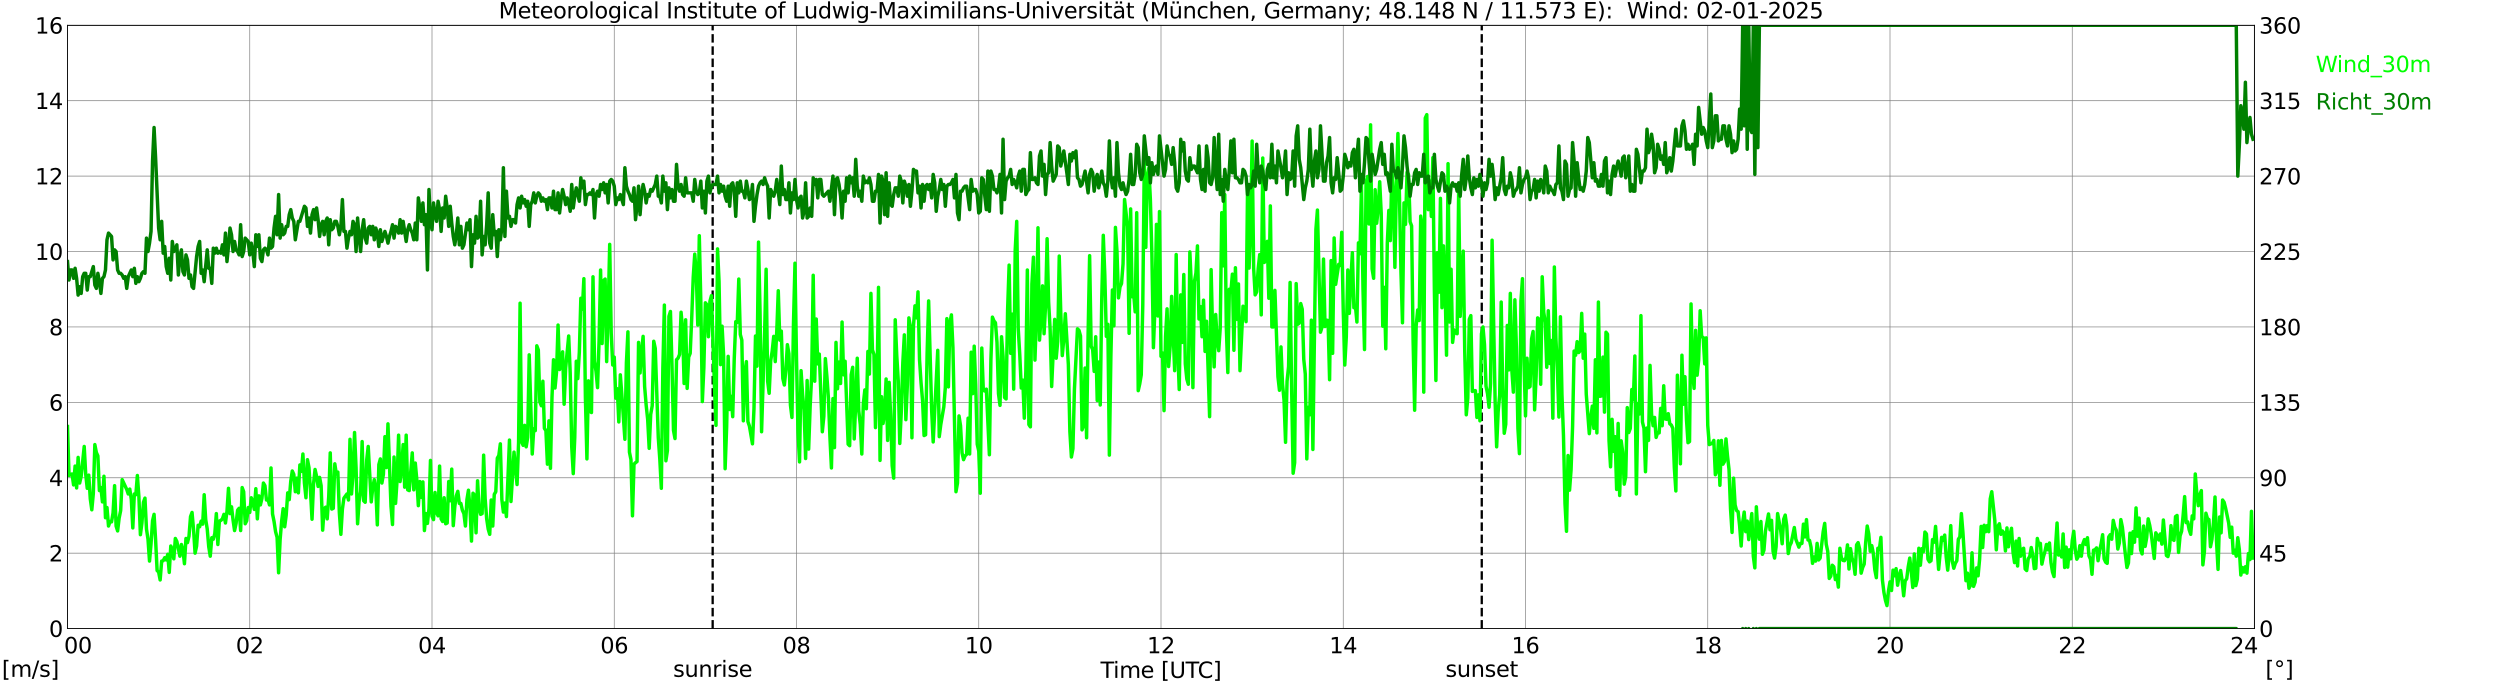 <?xml version="1.0" encoding="utf-8" standalone="no"?>
<!DOCTYPE svg PUBLIC "-//W3C//DTD SVG 1.1//EN"
  "http://www.w3.org/Graphics/SVG/1.1/DTD/svg11.dtd">
<svg xmlns:xlink="http://www.w3.org/1999/xlink" width="1085.4pt" height="296.64pt" viewBox="0 0 1085.4 296.64" xmlns="http://www.w3.org/2000/svg" version="1.1">
 <defs>
  <style type="text/css">*{stroke-linejoin: round; stroke-linecap: butt}</style>
 </defs>
 <g id="figure_1">
  <g id="patch_1">
   <path d="M 0 296.64 
L 1085.4 296.64 
L 1085.4 0 
L 0 0 
z
" style="fill: #ffffff"/>
  </g>
  <g id="axes_1">
   <g id="patch_2">
    <path d="M 29.306 272.909 
L 978.814 272.909 
L 978.814 10.976 
L 29.306 10.976 
z
" style="fill: #ffffff"/>
   </g>
   <g id="patch_3">
    <path d="M 978.814 272.909 
L 978.814 272.909 
L 978.814 10.976 
L 978.814 10.976 
z
" clip-path="url(#p628605d878)" style="fill: #d3d3d3; opacity: 0.25; stroke: #d3d3d3; stroke-linejoin: miter"/>
   </g>
   <g id="matplotlib.axis_1">
    <g id="xtick_1">
     <g id="line2d_1">
      <path d="M 29.306 272.909 
L 29.306 10.976 
" clip-path="url(#p628605d878)" style="fill: none; stroke: #808080; stroke-width: 0.3; stroke-linecap: square"/>
     </g>
     <g id="line2d_2"/>
     <g id="text_1">
      <!--    00 -->
      <g transform="translate(18.733 283.627) scale(0.095 -0.095)">
       <defs>
        <path id="DejaVuSans-20" transform="scale(0.016)"/>
        <path id="DejaVuSans-30" d="M 2034 4250 
Q 1547 4250 1301 3770 
Q 1056 3291 1056 2328 
Q 1056 1369 1301 889 
Q 1547 409 2034 409 
Q 2525 409 2770 889 
Q 3016 1369 3016 2328 
Q 3016 3291 2770 3770 
Q 2525 4250 2034 4250 
z
M 2034 4750 
Q 2819 4750 3233 4129 
Q 3647 3509 3647 2328 
Q 3647 1150 3233 529 
Q 2819 -91 2034 -91 
Q 1250 -91 836 529 
Q 422 1150 422 2328 
Q 422 3509 836 4129 
Q 1250 4750 2034 4750 
z
" transform="scale(0.016)"/>
       </defs>
       <use xlink:href="#DejaVuSans-20"/>
       <use xlink:href="#DejaVuSans-20" transform="translate(31.787 0)"/>
       <use xlink:href="#DejaVuSans-20" transform="translate(63.574 0)"/>
       <use xlink:href="#DejaVuSans-30" transform="translate(95.361 0)"/>
       <use xlink:href="#DejaVuSans-30" transform="translate(158.984 0)"/>
      </g>
     </g>
    </g>
    <g id="xtick_2">
     <g id="line2d_3">
      <path d="M 108.431 272.909 
L 108.431 10.976 
" clip-path="url(#p628605d878)" style="fill: none; stroke: #808080; stroke-width: 0.3; stroke-linecap: square"/>
     </g>
     <g id="line2d_4"/>
     <g id="text_2">
      <!-- 02 -->
      <g transform="translate(102.387 283.627) scale(0.095 -0.095)">
       <defs>
        <path id="DejaVuSans-32" d="M 1228 531 
L 3431 531 
L 3431 0 
L 469 0 
L 469 531 
Q 828 903 1448 1529 
Q 2069 2156 2228 2338 
Q 2531 2678 2651 2914 
Q 2772 3150 2772 3378 
Q 2772 3750 2511 3984 
Q 2250 4219 1831 4219 
Q 1534 4219 1204 4116 
Q 875 4013 500 3803 
L 500 4441 
Q 881 4594 1212 4672 
Q 1544 4750 1819 4750 
Q 2544 4750 2975 4387 
Q 3406 4025 3406 3419 
Q 3406 3131 3298 2873 
Q 3191 2616 2906 2266 
Q 2828 2175 2409 1742 
Q 1991 1309 1228 531 
z
" transform="scale(0.016)"/>
       </defs>
       <use xlink:href="#DejaVuSans-30"/>
       <use xlink:href="#DejaVuSans-32" transform="translate(63.623 0)"/>
      </g>
     </g>
    </g>
    <g id="xtick_3">
     <g id="line2d_5">
      <path d="M 187.557 272.909 
L 187.557 10.976 
" clip-path="url(#p628605d878)" style="fill: none; stroke: #808080; stroke-width: 0.3; stroke-linecap: square"/>
     </g>
     <g id="line2d_6"/>
     <g id="text_3">
      <!-- 04 -->
      <g transform="translate(181.513 283.627) scale(0.095 -0.095)">
       <defs>
        <path id="DejaVuSans-34" d="M 2419 4116 
L 825 1625 
L 2419 1625 
L 2419 4116 
z
M 2253 4666 
L 3047 4666 
L 3047 1625 
L 3713 1625 
L 3713 1100 
L 3047 1100 
L 3047 0 
L 2419 0 
L 2419 1100 
L 313 1100 
L 313 1709 
L 2253 4666 
z
" transform="scale(0.016)"/>
       </defs>
       <use xlink:href="#DejaVuSans-30"/>
       <use xlink:href="#DejaVuSans-34" transform="translate(63.623 0)"/>
      </g>
     </g>
    </g>
    <g id="xtick_4">
     <g id="line2d_7">
      <path d="M 266.683 272.909 
L 266.683 10.976 
" clip-path="url(#p628605d878)" style="fill: none; stroke: #808080; stroke-width: 0.3; stroke-linecap: square"/>
     </g>
     <g id="line2d_8"/>
     <g id="text_4">
      <!-- 06 -->
      <g transform="translate(260.638 283.627) scale(0.095 -0.095)">
       <defs>
        <path id="DejaVuSans-36" d="M 2113 2584 
Q 1688 2584 1439 2293 
Q 1191 2003 1191 1497 
Q 1191 994 1439 701 
Q 1688 409 2113 409 
Q 2538 409 2786 701 
Q 3034 994 3034 1497 
Q 3034 2003 2786 2293 
Q 2538 2584 2113 2584 
z
M 3366 4563 
L 3366 3988 
Q 3128 4100 2886 4159 
Q 2644 4219 2406 4219 
Q 1781 4219 1451 3797 
Q 1122 3375 1075 2522 
Q 1259 2794 1537 2939 
Q 1816 3084 2150 3084 
Q 2853 3084 3261 2657 
Q 3669 2231 3669 1497 
Q 3669 778 3244 343 
Q 2819 -91 2113 -91 
Q 1303 -91 875 529 
Q 447 1150 447 2328 
Q 447 3434 972 4092 
Q 1497 4750 2381 4750 
Q 2619 4750 2861 4703 
Q 3103 4656 3366 4563 
z
" transform="scale(0.016)"/>
       </defs>
       <use xlink:href="#DejaVuSans-30"/>
       <use xlink:href="#DejaVuSans-36" transform="translate(63.623 0)"/>
      </g>
     </g>
    </g>
    <g id="xtick_5">
     <g id="line2d_9">
      <path d="M 345.808 272.909 
L 345.808 10.976 
" clip-path="url(#p628605d878)" style="fill: none; stroke: #808080; stroke-width: 0.3; stroke-linecap: square"/>
     </g>
     <g id="line2d_10"/>
     <g id="text_5">
      <!-- 08 -->
      <g transform="translate(339.764 283.627) scale(0.095 -0.095)">
       <defs>
        <path id="DejaVuSans-38" d="M 2034 2216 
Q 1584 2216 1326 1975 
Q 1069 1734 1069 1313 
Q 1069 891 1326 650 
Q 1584 409 2034 409 
Q 2484 409 2743 651 
Q 3003 894 3003 1313 
Q 3003 1734 2745 1975 
Q 2488 2216 2034 2216 
z
M 1403 2484 
Q 997 2584 770 2862 
Q 544 3141 544 3541 
Q 544 4100 942 4425 
Q 1341 4750 2034 4750 
Q 2731 4750 3128 4425 
Q 3525 4100 3525 3541 
Q 3525 3141 3298 2862 
Q 3072 2584 2669 2484 
Q 3125 2378 3379 2068 
Q 3634 1759 3634 1313 
Q 3634 634 3220 271 
Q 2806 -91 2034 -91 
Q 1263 -91 848 271 
Q 434 634 434 1313 
Q 434 1759 690 2068 
Q 947 2378 1403 2484 
z
M 1172 3481 
Q 1172 3119 1398 2916 
Q 1625 2713 2034 2713 
Q 2441 2713 2670 2916 
Q 2900 3119 2900 3481 
Q 2900 3844 2670 4047 
Q 2441 4250 2034 4250 
Q 1625 4250 1398 4047 
Q 1172 3844 1172 3481 
z
" transform="scale(0.016)"/>
       </defs>
       <use xlink:href="#DejaVuSans-30"/>
       <use xlink:href="#DejaVuSans-38" transform="translate(63.623 0)"/>
      </g>
     </g>
    </g>
    <g id="xtick_6">
     <g id="line2d_11">
      <path d="M 424.934 272.909 
L 424.934 10.976 
" clip-path="url(#p628605d878)" style="fill: none; stroke: #808080; stroke-width: 0.3; stroke-linecap: square"/>
     </g>
     <g id="line2d_12"/>
     <g id="text_6">
      <!-- 10 -->
      <g transform="translate(418.89 283.627) scale(0.095 -0.095)">
       <defs>
        <path id="DejaVuSans-31" d="M 794 531 
L 1825 531 
L 1825 4091 
L 703 3866 
L 703 4441 
L 1819 4666 
L 2450 4666 
L 2450 531 
L 3481 531 
L 3481 0 
L 794 0 
L 794 531 
z
" transform="scale(0.016)"/>
       </defs>
       <use xlink:href="#DejaVuSans-31"/>
       <use xlink:href="#DejaVuSans-30" transform="translate(63.623 0)"/>
      </g>
     </g>
    </g>
    <g id="xtick_7">
     <g id="line2d_13">
      <path d="M 504.06 272.909 
L 504.06 10.976 
" clip-path="url(#p628605d878)" style="fill: none; stroke: #808080; stroke-width: 0.3; stroke-linecap: square"/>
     </g>
     <g id="line2d_14"/>
     <g id="text_7">
      <!-- 12 -->
      <g transform="translate(498.015 283.627) scale(0.095 -0.095)">
       <use xlink:href="#DejaVuSans-31"/>
       <use xlink:href="#DejaVuSans-32" transform="translate(63.623 0)"/>
      </g>
     </g>
    </g>
    <g id="xtick_8">
     <g id="line2d_15">
      <path d="M 583.185 272.909 
L 583.185 10.976 
" clip-path="url(#p628605d878)" style="fill: none; stroke: #808080; stroke-width: 0.3; stroke-linecap: square"/>
     </g>
     <g id="line2d_16"/>
     <g id="text_8">
      <!-- 14 -->
      <g transform="translate(577.141 283.627) scale(0.095 -0.095)">
       <use xlink:href="#DejaVuSans-31"/>
       <use xlink:href="#DejaVuSans-34" transform="translate(63.623 0)"/>
      </g>
     </g>
    </g>
    <g id="xtick_9">
     <g id="line2d_17">
      <path d="M 662.311 272.909 
L 662.311 10.976 
" clip-path="url(#p628605d878)" style="fill: none; stroke: #808080; stroke-width: 0.3; stroke-linecap: square"/>
     </g>
     <g id="line2d_18"/>
     <g id="text_9">
      <!-- 16 -->
      <g transform="translate(656.267 283.627) scale(0.095 -0.095)">
       <use xlink:href="#DejaVuSans-31"/>
       <use xlink:href="#DejaVuSans-36" transform="translate(63.623 0)"/>
      </g>
     </g>
    </g>
    <g id="xtick_10">
     <g id="line2d_19">
      <path d="M 741.437 272.909 
L 741.437 10.976 
" clip-path="url(#p628605d878)" style="fill: none; stroke: #808080; stroke-width: 0.3; stroke-linecap: square"/>
     </g>
     <g id="line2d_20"/>
     <g id="text_10">
      <!-- 18 -->
      <g transform="translate(735.392 283.627) scale(0.095 -0.095)">
       <use xlink:href="#DejaVuSans-31"/>
       <use xlink:href="#DejaVuSans-38" transform="translate(63.623 0)"/>
      </g>
     </g>
    </g>
    <g id="xtick_11">
     <g id="line2d_21">
      <path d="M 820.562 272.909 
L 820.562 10.976 
" clip-path="url(#p628605d878)" style="fill: none; stroke: #808080; stroke-width: 0.3; stroke-linecap: square"/>
     </g>
     <g id="line2d_22"/>
     <g id="text_11">
      <!-- 20 -->
      <g transform="translate(814.518 283.627) scale(0.095 -0.095)">
       <use xlink:href="#DejaVuSans-32"/>
       <use xlink:href="#DejaVuSans-30" transform="translate(63.623 0)"/>
      </g>
     </g>
    </g>
    <g id="xtick_12">
     <g id="line2d_23">
      <path d="M 899.688 272.909 
L 899.688 10.976 
" clip-path="url(#p628605d878)" style="fill: none; stroke: #808080; stroke-width: 0.3; stroke-linecap: square"/>
     </g>
     <g id="line2d_24"/>
     <g id="text_12">
      <!-- 22 -->
      <g transform="translate(893.644 283.627) scale(0.095 -0.095)">
       <use xlink:href="#DejaVuSans-32"/>
       <use xlink:href="#DejaVuSans-32" transform="translate(63.623 0)"/>
      </g>
     </g>
    </g>
    <g id="xtick_13">
     <g id="line2d_25">
      <path d="M 978.814 272.909 
L 978.814 10.976 
" clip-path="url(#p628605d878)" style="fill: none; stroke: #808080; stroke-width: 0.3; stroke-linecap: square"/>
     </g>
     <g id="line2d_26"/>
     <g id="text_13">
      <!-- 24    -->
      <g transform="translate(968.241 283.627) scale(0.095 -0.095)">
       <use xlink:href="#DejaVuSans-32"/>
       <use xlink:href="#DejaVuSans-34" transform="translate(63.623 0)"/>
       <use xlink:href="#DejaVuSans-20" transform="translate(127.246 0)"/>
       <use xlink:href="#DejaVuSans-20" transform="translate(159.033 0)"/>
       <use xlink:href="#DejaVuSans-20" transform="translate(190.82 0)"/>
      </g>
     </g>
    </g>
    <g id="text_14">
     <!-- Time [UTC] -->
     <g transform="translate(477.806 294.322) scale(0.095 -0.095)">
      <defs>
       <path id="DejaVuSans-54" d="M -19 4666 
L 3928 4666 
L 3928 4134 
L 2272 4134 
L 2272 0 
L 1638 0 
L 1638 4134 
L -19 4134 
L -19 4666 
z
" transform="scale(0.016)"/>
       <path id="DejaVuSans-69" d="M 603 3500 
L 1178 3500 
L 1178 0 
L 603 0 
L 603 3500 
z
M 603 4863 
L 1178 4863 
L 1178 4134 
L 603 4134 
L 603 4863 
z
" transform="scale(0.016)"/>
       <path id="DejaVuSans-6d" d="M 3328 2828 
Q 3544 3216 3844 3400 
Q 4144 3584 4550 3584 
Q 5097 3584 5394 3201 
Q 5691 2819 5691 2113 
L 5691 0 
L 5113 0 
L 5113 2094 
Q 5113 2597 4934 2840 
Q 4756 3084 4391 3084 
Q 3944 3084 3684 2787 
Q 3425 2491 3425 1978 
L 3425 0 
L 2847 0 
L 2847 2094 
Q 2847 2600 2669 2842 
Q 2491 3084 2119 3084 
Q 1678 3084 1418 2786 
Q 1159 2488 1159 1978 
L 1159 0 
L 581 0 
L 581 3500 
L 1159 3500 
L 1159 2956 
Q 1356 3278 1631 3431 
Q 1906 3584 2284 3584 
Q 2666 3584 2933 3390 
Q 3200 3197 3328 2828 
z
" transform="scale(0.016)"/>
       <path id="DejaVuSans-65" d="M 3597 1894 
L 3597 1613 
L 953 1613 
Q 991 1019 1311 708 
Q 1631 397 2203 397 
Q 2534 397 2845 478 
Q 3156 559 3463 722 
L 3463 178 
Q 3153 47 2828 -22 
Q 2503 -91 2169 -91 
Q 1331 -91 842 396 
Q 353 884 353 1716 
Q 353 2575 817 3079 
Q 1281 3584 2069 3584 
Q 2775 3584 3186 3129 
Q 3597 2675 3597 1894 
z
M 3022 2063 
Q 3016 2534 2758 2815 
Q 2500 3097 2075 3097 
Q 1594 3097 1305 2825 
Q 1016 2553 972 2059 
L 3022 2063 
z
" transform="scale(0.016)"/>
       <path id="DejaVuSans-5b" d="M 550 4863 
L 1875 4863 
L 1875 4416 
L 1125 4416 
L 1125 -397 
L 1875 -397 
L 1875 -844 
L 550 -844 
L 550 4863 
z
" transform="scale(0.016)"/>
       <path id="DejaVuSans-55" d="M 556 4666 
L 1191 4666 
L 1191 1831 
Q 1191 1081 1462 751 
Q 1734 422 2344 422 
Q 2950 422 3222 751 
Q 3494 1081 3494 1831 
L 3494 4666 
L 4128 4666 
L 4128 1753 
Q 4128 841 3676 375 
Q 3225 -91 2344 -91 
Q 1459 -91 1007 375 
Q 556 841 556 1753 
L 556 4666 
z
" transform="scale(0.016)"/>
       <path id="DejaVuSans-43" d="M 4122 4306 
L 4122 3641 
Q 3803 3938 3442 4084 
Q 3081 4231 2675 4231 
Q 1875 4231 1450 3742 
Q 1025 3253 1025 2328 
Q 1025 1406 1450 917 
Q 1875 428 2675 428 
Q 3081 428 3442 575 
Q 3803 722 4122 1019 
L 4122 359 
Q 3791 134 3420 21 
Q 3050 -91 2638 -91 
Q 1578 -91 968 557 
Q 359 1206 359 2328 
Q 359 3453 968 4101 
Q 1578 4750 2638 4750 
Q 3056 4750 3426 4639 
Q 3797 4528 4122 4306 
z
" transform="scale(0.016)"/>
       <path id="DejaVuSans-5d" d="M 1947 4863 
L 1947 -844 
L 622 -844 
L 622 -397 
L 1369 -397 
L 1369 4416 
L 622 4416 
L 622 4863 
L 1947 4863 
z
" transform="scale(0.016)"/>
      </defs>
      <use xlink:href="#DejaVuSans-54"/>
      <use xlink:href="#DejaVuSans-69" transform="translate(57.959 0)"/>
      <use xlink:href="#DejaVuSans-6d" transform="translate(85.742 0)"/>
      <use xlink:href="#DejaVuSans-65" transform="translate(183.154 0)"/>
      <use xlink:href="#DejaVuSans-20" transform="translate(244.678 0)"/>
      <use xlink:href="#DejaVuSans-5b" transform="translate(276.465 0)"/>
      <use xlink:href="#DejaVuSans-55" transform="translate(315.479 0)"/>
      <use xlink:href="#DejaVuSans-54" transform="translate(388.672 0)"/>
      <use xlink:href="#DejaVuSans-43" transform="translate(443.881 0)"/>
      <use xlink:href="#DejaVuSans-5d" transform="translate(513.705 0)"/>
     </g>
    </g>
   </g>
   <g id="matplotlib.axis_2">
    <g id="ytick_1">
     <g id="line2d_27">
      <path d="M 29.306 272.909 
L 978.814 272.909 
" clip-path="url(#p628605d878)" style="fill: none; stroke: #808080; stroke-width: 0.3; stroke-linecap: square"/>
     </g>
     <g id="line2d_28"/>
     <g id="text_15">
      <!-- 0 -->
      <g transform="translate(21.261 276.518) scale(0.095 -0.095)">
       <use xlink:href="#DejaVuSans-30"/>
      </g>
     </g>
    </g>
    <g id="ytick_2">
     <g id="line2d_29">
      <path d="M 29.306 240.167 
L 978.814 240.167 
" clip-path="url(#p628605d878)" style="fill: none; stroke: #808080; stroke-width: 0.3; stroke-linecap: square"/>
     </g>
     <g id="line2d_30"/>
     <g id="text_16">
      <!-- 2 -->
      <g transform="translate(21.261 243.776) scale(0.095 -0.095)">
       <use xlink:href="#DejaVuSans-32"/>
      </g>
     </g>
    </g>
    <g id="ytick_3">
     <g id="line2d_31">
      <path d="M 29.306 207.426 
L 978.814 207.426 
" clip-path="url(#p628605d878)" style="fill: none; stroke: #808080; stroke-width: 0.3; stroke-linecap: square"/>
     </g>
     <g id="line2d_32"/>
     <g id="text_17">
      <!-- 4 -->
      <g transform="translate(21.261 211.035) scale(0.095 -0.095)">
       <use xlink:href="#DejaVuSans-34"/>
      </g>
     </g>
    </g>
    <g id="ytick_4">
     <g id="line2d_33">
      <path d="M 29.306 174.684 
L 978.814 174.684 
" clip-path="url(#p628605d878)" style="fill: none; stroke: #808080; stroke-width: 0.3; stroke-linecap: square"/>
     </g>
     <g id="line2d_34"/>
     <g id="text_18">
      <!-- 6 -->
      <g transform="translate(21.261 178.293) scale(0.095 -0.095)">
       <use xlink:href="#DejaVuSans-36"/>
      </g>
     </g>
    </g>
    <g id="ytick_5">
     <g id="line2d_35">
      <path d="M 29.306 141.942 
L 978.814 141.942 
" clip-path="url(#p628605d878)" style="fill: none; stroke: #808080; stroke-width: 0.3; stroke-linecap: square"/>
     </g>
     <g id="line2d_36"/>
     <g id="text_19">
      <!-- 8 -->
      <g transform="translate(21.261 145.551) scale(0.095 -0.095)">
       <use xlink:href="#DejaVuSans-38"/>
      </g>
     </g>
    </g>
    <g id="ytick_6">
     <g id="line2d_37">
      <path d="M 29.306 109.201 
L 978.814 109.201 
" clip-path="url(#p628605d878)" style="fill: none; stroke: #808080; stroke-width: 0.3; stroke-linecap: square"/>
     </g>
     <g id="line2d_38"/>
     <g id="text_20">
      <!-- 10 -->
      <g transform="translate(15.217 112.81) scale(0.095 -0.095)">
       <use xlink:href="#DejaVuSans-31"/>
       <use xlink:href="#DejaVuSans-30" transform="translate(63.623 0)"/>
      </g>
     </g>
    </g>
    <g id="ytick_7">
     <g id="line2d_39">
      <path d="M 29.306 76.459 
L 978.814 76.459 
" clip-path="url(#p628605d878)" style="fill: none; stroke: #808080; stroke-width: 0.3; stroke-linecap: square"/>
     </g>
     <g id="line2d_40"/>
     <g id="text_21">
      <!-- 12 -->
      <g transform="translate(15.217 80.068) scale(0.095 -0.095)">
       <use xlink:href="#DejaVuSans-31"/>
       <use xlink:href="#DejaVuSans-32" transform="translate(63.623 0)"/>
      </g>
     </g>
    </g>
    <g id="ytick_8">
     <g id="line2d_41">
      <path d="M 29.306 43.717 
L 978.814 43.717 
" clip-path="url(#p628605d878)" style="fill: none; stroke: #808080; stroke-width: 0.3; stroke-linecap: square"/>
     </g>
     <g id="line2d_42"/>
     <g id="text_22">
      <!-- 14 -->
      <g transform="translate(15.217 47.327) scale(0.095 -0.095)">
       <use xlink:href="#DejaVuSans-31"/>
       <use xlink:href="#DejaVuSans-34" transform="translate(63.623 0)"/>
      </g>
     </g>
    </g>
    <g id="ytick_9">
     <g id="line2d_43">
      <path d="M 29.306 10.976 
L 978.814 10.976 
" clip-path="url(#p628605d878)" style="fill: none; stroke: #808080; stroke-width: 0.3; stroke-linecap: square"/>
     </g>
     <g id="line2d_44"/>
     <g id="text_23">
      <!-- 16 -->
      <g transform="translate(15.217 14.585) scale(0.095 -0.095)">
       <use xlink:href="#DejaVuSans-31"/>
       <use xlink:href="#DejaVuSans-36" transform="translate(63.623 0)"/>
      </g>
     </g>
    </g>
   </g>
   <g id="line2d_45">
    <path d="M 309.411 272.909 
L 309.411 10.976 
" clip-path="url(#p628605d878)" style="fill: none; stroke-dasharray: 3.7,1.6; stroke-dashoffset: 0; stroke: #000000"/>
   </g>
   <g id="line2d_46">
    <path d="M 643.321 272.909 
L 643.321 10.976 
" clip-path="url(#p628605d878)" style="fill: none; stroke-dasharray: 3.7,1.6; stroke-dashoffset: 0; stroke: #000000"/>
   </g>
   <g id="line2d_47">
    <path d="M 29.306 185.161 
L 29.965 206.443 
L 30.625 205.952 
L 31.284 205.788 
L 31.943 210.536 
L 32.603 202.351 
L 33.262 211.846 
L 33.921 198.585 
L 34.581 209.717 
L 35.24 206.771 
L 36.559 193.838 
L 37.218 205.952 
L 37.878 212.009 
L 38.537 206.28 
L 39.197 216.593 
L 39.856 221.341 
L 40.515 214.301 
L 41.175 193.019 
L 41.834 196.457 
L 42.493 197.93 
L 43.153 212.992 
L 43.812 211.682 
L 44.472 217.903 
L 45.131 206.771 
L 45.79 224.779 
L 46.45 220.358 
L 47.109 228.38 
L 47.768 226.416 
L 48.428 226.579 
L 49.087 222.65 
L 49.747 210.863 
L 50.406 228.38 
L 51.065 230.508 
L 51.725 224.942 
L 52.384 221.668 
L 53.043 208.244 
L 55.022 212.5 
L 55.681 214.465 
L 56.34 212.337 
L 57 216.757 
L 57.659 229.199 
L 58.319 214.465 
L 58.978 214.792 
L 59.637 206.443 
L 60.297 215.611 
L 60.956 232.145 
L 61.615 227.071 
L 62.275 218.067 
L 62.934 216.266 
L 63.594 229.69 
L 64.253 234.11 
L 64.912 243.605 
L 65.572 236.074 
L 66.231 226.088 
L 66.89 223.305 
L 67.55 234.274 
L 68.209 247.698 
L 68.869 248.353 
L 69.528 251.79 
L 70.187 243.605 
L 70.847 243.441 
L 71.506 242.132 
L 72.166 243.114 
L 72.825 240.658 
L 73.484 248.516 
L 74.144 237.057 
L 74.803 238.366 
L 75.462 242.623 
L 76.122 233.783 
L 76.781 235.092 
L 78.1 241.477 
L 78.759 236.402 
L 79.419 238.857 
L 80.078 244.751 
L 80.737 233.783 
L 81.397 235.583 
L 82.056 232.8 
L 82.716 224.287 
L 83.375 222.487 
L 84.034 230.017 
L 84.694 240.167 
L 85.353 237.057 
L 86.013 228.053 
L 86.672 228.708 
L 87.331 226.252 
L 87.991 227.562 
L 88.65 214.792 
L 89.309 225.597 
L 89.969 229.69 
L 90.628 237.384 
L 91.288 241.477 
L 91.947 233.455 
L 92.606 234.11 
L 93.266 231.654 
L 93.925 222.978 
L 94.584 236.402 
L 95.244 226.252 
L 95.903 225.925 
L 96.563 225.27 
L 97.222 223.305 
L 97.881 227.071 
L 98.541 221.996 
L 99.2 212.009 
L 99.86 222.978 
L 100.519 220.031 
L 101.178 225.761 
L 101.838 230.345 
L 102.497 227.234 
L 103.156 221.504 
L 103.816 220.686 
L 104.475 230.345 
L 105.135 211.682 
L 105.794 213.483 
L 106.453 227.398 
L 107.113 226.088 
L 107.772 220.358 
L 108.431 222.487 
L 109.091 216.102 
L 109.75 217.739 
L 110.41 221.177 
L 111.069 212.173 
L 111.728 225.27 
L 112.388 215.284 
L 113.047 219.213 
L 113.707 216.429 
L 114.366 209.717 
L 115.025 210.863 
L 115.685 217.084 
L 116.344 216.757 
L 117.003 219.213 
L 117.663 203.169 
L 118.322 223.142 
L 118.982 226.416 
L 119.641 230.836 
L 120.3 233.291 
L 120.96 248.68 
L 121.619 234.274 
L 122.278 226.252 
L 122.938 220.85 
L 123.597 228.708 
L 124.257 223.633 
L 124.916 213.974 
L 125.575 216.921 
L 126.235 208.899 
L 126.894 204.479 
L 127.553 205.952 
L 128.213 213.483 
L 128.872 207.589 
L 129.532 213.974 
L 130.191 201.859 
L 130.85 204.642 
L 131.51 197.112 
L 132.169 209.717 
L 132.829 216.102 
L 133.488 199.568 
L 134.147 203.005 
L 134.807 213.319 
L 135.466 225.433 
L 136.125 210.045 
L 136.785 203.824 
L 137.444 206.771 
L 138.104 211.191 
L 138.763 207.262 
L 139.422 210.863 
L 140.082 230.181 
L 140.741 220.85 
L 141.4 220.195 
L 142.06 225.27 
L 142.719 215.611 
L 143.379 196.621 
L 144.038 221.013 
L 144.697 220.686 
L 145.357 201.368 
L 146.016 205.788 
L 146.676 204.97 
L 147.335 222.65 
L 147.994 231.982 
L 148.654 221.013 
L 149.313 216.266 
L 150.632 214.465 
L 151.291 217.084 
L 151.951 190.727 
L 152.61 214.465 
L 153.269 205.788 
L 153.929 187.781 
L 154.588 203.169 
L 155.247 227.398 
L 155.907 217.739 
L 156.566 213.319 
L 157.226 191.71 
L 157.885 217.412 
L 158.544 218.067 
L 159.204 199.731 
L 159.863 193.838 
L 161.182 217.903 
L 161.841 211.682 
L 162.501 208.244 
L 163.16 212.337 
L 163.819 227.889 
L 164.479 201.696 
L 165.138 199.24 
L 165.798 209.717 
L 166.457 205.952 
L 167.116 189.581 
L 167.776 203.005 
L 168.435 184.015 
L 169.754 219.867 
L 170.413 227.725 
L 171.073 198.422 
L 171.732 218.558 
L 172.391 208.571 
L 173.051 188.926 
L 173.71 209.063 
L 174.37 203.497 
L 175.029 193.019 
L 175.688 211.518 
L 176.348 188.926 
L 177.007 212.664 
L 177.666 212.992 
L 178.985 196.621 
L 179.645 212.664 
L 180.304 201.041 
L 180.963 208.244 
L 181.623 219.54 
L 182.282 209.063 
L 182.941 215.938 
L 183.601 209.226 
L 184.26 230.345 
L 184.92 222.978 
L 185.579 227.234 
L 186.238 220.85 
L 186.898 199.895 
L 187.557 224.124 
L 188.216 225.597 
L 188.876 213.81 
L 189.535 222.487 
L 190.195 223.96 
L 190.854 202.351 
L 191.513 225.27 
L 192.173 226.416 
L 192.832 216.102 
L 193.492 227.398 
L 194.151 227.071 
L 194.81 209.063 
L 195.47 217.412 
L 196.129 203.66 
L 196.788 228.216 
L 197.448 220.031 
L 198.107 215.284 
L 198.767 213.319 
L 199.426 218.558 
L 200.085 218.558 
L 200.745 221.504 
L 201.404 222.978 
L 202.063 228.38 
L 202.723 216.921 
L 203.382 212.828 
L 204.042 220.358 
L 204.701 234.928 
L 205.36 214.138 
L 206.02 214.956 
L 206.679 231.327 
L 207.339 208.735 
L 207.998 220.522 
L 208.657 223.305 
L 209.317 222.978 
L 209.976 197.603 
L 210.635 216.593 
L 211.295 225.27 
L 211.954 229.69 
L 212.614 231.982 
L 213.273 217.084 
L 213.932 228.38 
L 214.592 214.629 
L 215.251 213.483 
L 215.91 198.913 
L 216.57 197.767 
L 217.229 192.692 
L 217.889 216.921 
L 218.548 222.323 
L 219.207 218.394 
L 219.867 224.287 
L 221.186 191.055 
L 221.845 217.739 
L 223.164 196.293 
L 224.482 210.372 
L 225.142 192.201 
L 225.801 131.629 
L 226.461 191.873 
L 227.12 193.347 
L 227.779 184.67 
L 228.439 194.001 
L 229.098 189.909 
L 229.757 154.057 
L 231.076 197.112 
L 231.736 186.143 
L 232.395 186.962 
L 233.054 150.128 
L 233.714 151.928 
L 234.373 174.52 
L 235.033 176.157 
L 235.692 165.516 
L 236.351 185.98 
L 237.011 186.962 
L 237.67 201.532 
L 238.329 182.706 
L 238.989 203.333 
L 239.648 172.556 
L 240.308 156.185 
L 240.967 168.463 
L 241.626 161.587 
L 242.286 141.124 
L 242.945 160.441 
L 243.604 158.313 
L 244.264 152.747 
L 244.923 175.502 
L 245.583 159.786 
L 246.901 145.871 
L 247.561 161.915 
L 248.22 194.001 
L 248.88 205.625 
L 249.539 189.909 
L 250.198 156.84 
L 250.858 164.37 
L 251.517 152.911 
L 252.176 129.5 
L 252.836 134.248 
L 253.495 120.988 
L 254.155 172.556 
L 254.814 199.24 
L 255.473 165.353 
L 256.133 178.613 
L 256.792 179.104 
L 257.451 120.169 
L 258.111 156.84 
L 258.77 161.26 
L 259.43 168.299 
L 260.089 147.999 
L 260.748 117.222 
L 261.408 149.145 
L 262.067 121.806 
L 262.726 121.151 
L 263.386 157.003 
L 264.045 134.903 
L 264.705 106.09 
L 265.364 144.562 
L 266.023 158.477 
L 266.683 155.039 
L 267.342 172.883 
L 268.002 168.79 
L 268.661 183.197 
L 269.32 162.733 
L 269.98 171.41 
L 271.298 190.727 
L 271.958 157.495 
L 272.617 144.07 
L 273.277 196.293 
L 273.936 199.568 
L 274.595 223.96 
L 275.255 201.532 
L 275.914 200.877 
L 276.573 200.386 
L 277.233 148.654 
L 277.892 161.915 
L 278.552 152.583 
L 279.211 146.035 
L 279.87 167.808 
L 280.53 175.83 
L 281.189 182.051 
L 281.849 194.656 
L 282.508 179.923 
L 283.167 176.157 
L 283.827 148.163 
L 284.486 151.274 
L 285.805 190.072 
L 286.464 199.404 
L 287.124 212.009 
L 287.783 159.786 
L 288.442 132.447 
L 289.102 200.059 
L 289.761 195.639 
L 290.42 137.358 
L 291.08 135.23 
L 291.739 158.313 
L 292.399 186.798 
L 293.058 190.4 
L 293.717 156.185 
L 294.377 155.53 
L 295.036 153.893 
L 295.696 135.558 
L 296.355 143.088 
L 297.014 166.498 
L 297.674 138.832 
L 298.333 168.627 
L 298.992 155.039 
L 299.652 153.402 
L 300.311 138.177 
L 300.971 120.333 
L 301.63 110.347 
L 302.289 118.368 
L 302.949 141.124 
L 303.608 102.325 
L 304.267 130.974 
L 304.927 174.356 
L 305.586 159.623 
L 306.246 131.465 
L 306.905 132.283 
L 307.564 146.199 
L 308.224 130.81 
L 308.883 128.354 
L 310.202 167.972 
L 310.861 184.67 
L 311.521 108.055 
L 312.18 122.134 
L 312.839 158.313 
L 313.499 141.615 
L 314.158 154.22 
L 314.818 203.497 
L 315.477 185.489 
L 316.136 154.711 
L 316.796 177.794 
L 317.455 172.065 
L 318.114 180.905 
L 318.774 155.857 
L 319.433 139.65 
L 320.093 139.978 
L 320.752 121.151 
L 321.411 145.216 
L 322.071 147.672 
L 322.73 182.706 
L 323.39 161.915 
L 324.049 157.003 
L 324.708 183.033 
L 325.368 184.997 
L 326.686 192.692 
L 327.346 177.467 
L 328.005 145.871 
L 328.665 158.968 
L 329.324 105.108 
L 329.983 135.558 
L 330.643 187.453 
L 331.961 144.725 
L 332.621 116.895 
L 333.28 165.516 
L 333.94 170.755 
L 334.599 156.676 
L 335.258 152.42 
L 335.918 146.035 
L 336.577 157.003 
L 337.236 143.907 
L 337.896 126.226 
L 338.555 147.672 
L 339.215 143.743 
L 339.874 164.37 
L 340.533 167.153 
L 341.193 160.605 
L 341.852 149.637 
L 342.512 153.566 
L 343.171 175.83 
L 343.83 181.232 
L 344.49 140.633 
L 345.149 114.276 
L 345.808 155.857 
L 346.468 187.617 
L 347.127 200.55 
L 347.787 160.932 
L 348.446 171.246 
L 349.105 178.122 
L 349.765 199.076 
L 350.424 165.189 
L 351.083 194.984 
L 351.743 176.321 
L 352.402 162.897 
L 353.062 119.514 
L 353.721 165.516 
L 354.38 138.504 
L 355.04 157.986 
L 355.699 153.729 
L 357.018 187.453 
L 357.677 180.741 
L 358.337 155.694 
L 358.996 163.388 
L 359.655 172.719 
L 360.315 189.745 
L 360.974 203.169 
L 361.634 173.047 
L 362.293 194.329 
L 362.952 148.654 
L 363.612 168.79 
L 364.271 157.167 
L 364.93 166.498 
L 365.59 139.814 
L 366.249 162.733 
L 366.909 156.84 
L 368.227 192.855 
L 368.887 193.51 
L 369.546 162.733 
L 370.206 159.459 
L 370.865 190.564 
L 371.524 174.848 
L 372.184 155.53 
L 372.843 178.449 
L 373.502 184.343 
L 374.162 197.112 
L 374.821 175.339 
L 375.481 169.282 
L 376.14 177.467 
L 376.799 152.583 
L 377.459 162.406 
L 378.118 127.372 
L 378.777 151.928 
L 379.437 153.893 
L 380.096 185.652 
L 380.756 166.335 
L 381.415 124.753 
L 382.074 199.895 
L 382.734 172.228 
L 383.393 183.852 
L 384.053 179.268 
L 384.712 164.534 
L 385.371 191.218 
L 386.031 166.007 
L 386.69 180.577 
L 387.349 202.187 
L 388.009 207.589 
L 388.668 138.832 
L 389.328 154.22 
L 389.987 165.353 
L 390.646 192.528 
L 391.306 178.777 
L 391.965 157.495 
L 392.624 145.38 
L 393.284 182.214 
L 393.943 166.99 
L 394.603 138.013 
L 395.262 142.106 
L 395.921 190.072 
L 396.581 141.615 
L 397.24 132.775 
L 397.899 138.013 
L 398.559 126.717 
L 399.218 156.185 
L 399.878 166.171 
L 400.537 173.865 
L 401.196 189.09 
L 401.856 188.763 
L 402.515 153.402 
L 403.175 130.646 
L 404.493 178.285 
L 405.153 191.873 
L 407.131 152.092 
L 407.79 189.581 
L 408.45 184.343 
L 409.768 176.648 
L 410.428 168.136 
L 411.087 138.341 
L 411.746 167.972 
L 412.406 140.141 
L 413.065 136.704 
L 413.725 150.946 
L 415.043 213.483 
L 415.703 209.717 
L 416.362 180.577 
L 417.022 184.834 
L 417.681 196.621 
L 418.34 199.568 
L 419 197.93 
L 419.659 197.276 
L 420.318 181.56 
L 420.978 197.112 
L 421.637 152.911 
L 422.297 170.919 
L 422.956 150.291 
L 423.615 167.153 
L 424.275 192.855 
L 424.934 195.802 
L 425.593 214.138 
L 426.253 151.11 
L 426.912 169.445 
L 427.572 169.773 
L 428.231 168.954 
L 429.55 197.439 
L 430.209 156.185 
L 430.869 137.686 
L 431.528 139.323 
L 432.187 140.141 
L 432.847 148.654 
L 433.506 170.919 
L 434.165 175.994 
L 434.825 146.199 
L 435.484 154.711 
L 436.144 172.556 
L 436.803 173.211 
L 437.462 134.412 
L 438.122 115.094 
L 438.781 153.402 
L 439.44 136.376 
L 440.1 168.954 
L 440.759 108.546 
L 441.419 96.104 
L 442.078 142.761 
L 442.737 153.893 
L 443.397 168.463 
L 444.056 165.025 
L 444.716 181.56 
L 445.375 161.096 
L 446.034 117.222 
L 446.694 184.343 
L 447.353 185.325 
L 448.012 123.28 
L 448.672 111.656 
L 449.331 156.349 
L 449.991 136.54 
L 450.65 98.887 
L 451.309 147.672 
L 451.969 138.013 
L 452.628 124.098 
L 453.287 144.889 
L 453.947 132.611 
L 454.606 103.635 
L 455.266 130.974 
L 455.925 143.088 
L 456.584 167.808 
L 457.903 138.668 
L 458.563 155.53 
L 459.222 148.163 
L 459.881 111.165 
L 460.541 135.721 
L 461.2 154.384 
L 461.859 147.181 
L 462.519 136.212 
L 463.838 158.313 
L 464.497 187.453 
L 465.156 198.422 
L 465.816 194.82 
L 466.475 168.954 
L 467.794 142.761 
L 468.453 143.416 
L 469.113 145.871 
L 469.772 186.635 
L 470.431 184.834 
L 471.091 159.786 
L 471.75 190.072 
L 472.409 145.216 
L 473.069 111.001 
L 473.728 150.291 
L 474.388 151.765 
L 475.047 161.26 
L 475.706 146.199 
L 476.366 173.865 
L 477.025 157.167 
L 477.685 175.83 
L 478.344 129.337 
L 479.003 102.161 
L 479.663 119.351 
L 480.322 146.035 
L 480.981 140.796 
L 481.641 197.603 
L 482.3 154.711 
L 482.96 125.899 
L 483.619 141.451 
L 484.278 98.723 
L 484.938 109.037 
L 485.597 129.337 
L 486.256 124.589 
L 486.916 123.116 
L 487.575 114.603 
L 488.235 86.609 
L 489.553 98.396 
L 490.213 144.725 
L 490.872 90.702 
L 491.532 128.846 
L 492.191 127.536 
L 492.85 135.394 
L 493.51 92.339 
L 494.169 169.609 
L 494.828 166.662 
L 495.488 162.733 
L 496.147 132.447 
L 496.807 69.747 
L 497.466 107.4 
L 498.125 76.459 
L 498.785 73.021 
L 499.444 86.609 
L 500.103 110.347 
L 500.763 150.946 
L 501.422 133.921 
L 502.082 97.414 
L 502.741 137.195 
L 503.4 91.848 
L 504.06 154.711 
L 504.719 153.238 
L 505.379 178.285 
L 506.038 146.035 
L 506.697 134.084 
L 507.357 159.132 
L 508.016 150.619 
L 508.675 128.682 
L 509.994 160.932 
L 510.654 110.51 
L 511.313 151.437 
L 511.972 169.118 
L 512.632 128.027 
L 513.291 148.654 
L 513.95 119.187 
L 514.61 157.986 
L 515.269 164.534 
L 515.929 166.826 
L 516.588 109.364 
L 517.247 124.262 
L 517.907 168.299 
L 518.566 122.297 
L 519.226 118.532 
L 519.885 106.745 
L 520.544 138.504 
L 521.204 133.102 
L 521.863 146.199 
L 522.522 130.319 
L 523.182 152.583 
L 523.841 139.487 
L 525.16 180.905 
L 525.819 117.059 
L 526.479 144.725 
L 527.138 159.295 
L 527.797 136.54 
L 528.457 147.508 
L 529.116 152.256 
L 529.776 142.433 
L 530.435 92.339 
L 531.094 115.422 
L 531.754 84.481 
L 532.413 141.779 
L 533.073 161.751 
L 533.732 125.571 
L 534.391 126.881 
L 535.051 119.023 
L 535.71 152.092 
L 536.369 116.24 
L 537.029 138.668 
L 537.688 123.28 
L 538.348 160.932 
L 539.666 132.938 
L 540.326 134.084 
L 540.985 139.65 
L 541.644 81.043 
L 542.304 116.404 
L 542.963 98.723 
L 543.623 61.234 
L 544.282 116.404 
L 544.941 128.027 
L 545.601 126.717 
L 546.26 116.567 
L 546.919 110.51 
L 547.579 136.704 
L 548.238 68.601 
L 548.898 113.948 
L 549.557 112.966 
L 550.216 104.78 
L 550.876 129.5 
L 551.535 89.392 
L 552.195 141.942 
L 552.854 141.942 
L 553.513 126.063 
L 554.832 163.552 
L 555.491 169.445 
L 556.151 150.619 
L 556.81 166.662 
L 557.47 173.702 
L 558.129 192.037 
L 558.788 165.516 
L 559.448 159.132 
L 560.107 122.625 
L 560.766 168.299 
L 561.426 205.461 
L 562.085 200.877 
L 562.745 123.116 
L 563.404 140.796 
L 564.063 140.305 
L 564.723 131.792 
L 565.382 134.248 
L 566.042 156.021 
L 566.701 162.406 
L 567.36 199.24 
L 568.02 176.812 
L 568.679 180.086 
L 569.338 138.995 
L 569.998 195.147 
L 571.317 99.542 
L 571.976 91.193 
L 573.295 144.234 
L 573.954 142.106 
L 574.613 112.475 
L 575.273 141.779 
L 575.932 138.995 
L 576.592 139.159 
L 577.251 164.861 
L 577.91 113.13 
L 578.57 153.402 
L 579.229 103.307 
L 579.889 123.443 
L 581.207 114.767 
L 581.867 115.258 
L 582.526 100.851 
L 583.185 135.066 
L 583.845 158.477 
L 584.504 146.362 
L 585.164 117.222 
L 585.823 136.049 
L 586.482 121.479 
L 587.142 109.692 
L 587.801 133.593 
L 588.46 132.775 
L 589.12 139.814 
L 589.779 105.435 
L 590.439 110.183 
L 591.098 80.224 
L 591.757 125.408 
L 592.417 151.765 
L 593.076 79.242 
L 593.736 76.623 
L 594.395 97.25 
L 595.054 54.195 
L 595.714 116.731 
L 596.373 120.824 
L 597.032 82.352 
L 597.692 96.922 
L 598.351 90.865 
L 599.011 78.915 
L 599.67 92.666 
L 600.329 141.615 
L 600.989 124.753 
L 601.648 151.437 
L 602.307 105.763 
L 602.967 91.356 
L 603.626 104.453 
L 604.286 74.003 
L 604.945 84.317 
L 605.604 116.076 
L 606.264 79.078 
L 606.923 57.96 
L 607.582 84.808 
L 608.242 118.205 
L 608.901 140.141 
L 609.561 88.082 
L 610.22 97.414 
L 610.879 74.822 
L 611.539 75.804 
L 612.198 96.268 
L 612.858 98.068 
L 613.517 148.163 
L 614.176 178.122 
L 614.836 141.615 
L 615.495 134.575 
L 616.154 139.159 
L 616.814 93.812 
L 617.473 98.068 
L 618.133 170.264 
L 618.792 51.248 
L 619.451 49.775 
L 620.111 91.029 
L 620.77 78.587 
L 621.429 93.976 
L 622.089 68.437 
L 622.748 125.899 
L 623.408 165.189 
L 624.067 109.692 
L 624.726 126.881 
L 625.386 86.118 
L 626.045 133.593 
L 626.705 106.745 
L 627.364 123.28 
L 628.023 154.22 
L 628.683 71.057 
L 629.342 139.814 
L 630.001 116.895 
L 630.661 148.654 
L 631.32 143.252 
L 631.98 144.562 
L 632.639 144.889 
L 633.298 81.206 
L 633.958 137.358 
L 634.617 120.169 
L 635.276 109.037 
L 635.936 152.911 
L 636.595 180.086 
L 637.255 172.883 
L 637.914 138.668 
L 638.573 137.031 
L 639.233 169.936 
L 639.892 169.609 
L 640.552 169.609 
L 641.211 181.232 
L 641.87 171.41 
L 642.53 182.706 
L 643.189 144.889 
L 643.848 141.942 
L 644.508 149.637 
L 645.167 167.644 
L 645.827 170.919 
L 646.486 176.812 
L 647.145 166.498 
L 647.805 104.289 
L 649.123 174.356 
L 649.783 194.001 
L 650.442 178.777 
L 651.102 171.41 
L 651.761 131.137 
L 652.42 168.954 
L 653.08 188.108 
L 653.739 184.179 
L 654.399 141.287 
L 655.058 160.605 
L 655.717 127.372 
L 656.377 160.605 
L 657.036 170.264 
L 657.695 130.155 
L 658.355 150.782 
L 659.014 185.98 
L 659.674 196.948 
L 660.333 130.646 
L 660.992 120.988 
L 661.652 157.167 
L 662.311 180.577 
L 662.97 155.53 
L 663.63 168.299 
L 664.289 167.808 
L 664.949 147.181 
L 665.608 143.907 
L 666.267 177.958 
L 666.927 163.224 
L 667.586 138.013 
L 668.246 138.668 
L 668.905 166.826 
L 669.564 120.169 
L 670.224 135.558 
L 670.883 139.978 
L 671.542 159.459 
L 672.202 134.903 
L 672.861 157.822 
L 673.521 147.836 
L 674.18 181.56 
L 674.839 115.913 
L 675.499 146.69 
L 676.158 160.769 
L 676.817 181.069 
L 677.477 137.522 
L 678.136 171.246 
L 678.796 189.09 
L 679.455 218.558 
L 680.114 230.672 
L 680.774 197.767 
L 681.433 212.828 
L 682.092 203.988 
L 682.752 185.161 
L 683.411 152.42 
L 684.071 154.22 
L 684.73 148.327 
L 685.389 153.074 
L 686.049 152.256 
L 686.708 136.049 
L 687.368 155.53 
L 688.027 145.053 
L 688.686 171.082 
L 690.005 188.272 
L 690.664 181.232 
L 691.324 176.321 
L 691.983 185.98 
L 692.643 156.185 
L 693.302 187.944 
L 693.961 131.137 
L 694.621 172.065 
L 695.28 171.901 
L 695.939 155.039 
L 696.599 178.94 
L 697.258 144.234 
L 697.918 145.053 
L 698.577 191.382 
L 699.236 202.678 
L 699.896 182.051 
L 700.555 195.966 
L 701.215 189.581 
L 701.874 212.5 
L 702.533 183.852 
L 703.193 215.12 
L 703.852 191.382 
L 704.511 196.293 
L 705.171 210.209 
L 705.83 206.934 
L 706.49 176.976 
L 707.149 187.781 
L 707.808 185.98 
L 708.468 169.118 
L 709.127 173.538 
L 709.786 154.548 
L 710.446 214.465 
L 711.105 175.175 
L 711.765 179.759 
L 712.424 137.031 
L 713.083 183.197 
L 713.743 185.98 
L 714.402 204.806 
L 715.062 185.816 
L 715.721 191.218 
L 716.38 158.64 
L 717.04 179.759 
L 717.699 184.834 
L 718.358 181.232 
L 719.018 189.909 
L 719.677 187.781 
L 720.337 187.944 
L 720.996 177.303 
L 721.655 184.834 
L 722.315 167.481 
L 722.974 181.887 
L 723.633 182.051 
L 724.293 179.595 
L 724.952 184.015 
L 725.612 184.506 
L 726.271 185.98 
L 726.93 203.169 
L 727.59 213.155 
L 728.249 162.897 
L 728.909 180.086 
L 729.568 201.368 
L 730.227 154.22 
L 730.887 175.502 
L 731.546 163.552 
L 732.205 182.214 
L 732.865 192.201 
L 733.524 191.71 
L 734.184 131.956 
L 734.843 161.424 
L 735.502 168.627 
L 736.162 143.416 
L 736.821 162.897 
L 737.48 156.349 
L 738.14 134.903 
L 738.799 146.199 
L 739.459 146.526 
L 740.118 157.986 
L 740.777 146.69 
L 741.437 184.67 
L 742.096 193.019 
L 742.756 192.692 
L 743.415 192.528 
L 744.074 191.218 
L 744.734 206.116 
L 745.393 204.315 
L 746.052 191.382 
L 746.712 210.7 
L 747.371 191.218 
L 748.031 201.532 
L 748.69 200.386 
L 749.349 190.564 
L 750.009 197.93 
L 750.668 203.824 
L 751.327 221.013 
L 751.987 231.163 
L 752.646 207.589 
L 753.306 219.213 
L 753.965 221.668 
L 754.624 222.159 
L 755.284 228.38 
L 755.943 237.057 
L 756.602 226.743 
L 757.262 222.323 
L 757.921 230.836 
L 758.581 226.252 
L 759.24 234.274 
L 760.559 222.978 
L 761.218 241.477 
L 761.878 246.552 
L 762.537 220.031 
L 763.196 230.836 
L 763.856 234.11 
L 764.515 226.416 
L 765.174 240.658 
L 765.834 238.857 
L 766.493 230.508 
L 767.812 223.142 
L 768.471 230.017 
L 769.131 225.925 
L 769.79 239.349 
L 770.449 242.295 
L 771.109 237.384 
L 771.768 222.978 
L 773.087 230.181 
L 773.746 236.074 
L 774.406 225.433 
L 775.065 223.633 
L 775.725 228.216 
L 776.384 240.331 
L 777.043 236.893 
L 777.703 235.583 
L 779.021 229.035 
L 779.681 234.11 
L 781 237.548 
L 781.659 235.911 
L 782.318 235.911 
L 782.978 227.562 
L 783.637 233.128 
L 784.296 225.597 
L 784.956 234.437 
L 785.615 234.601 
L 786.275 237.548 
L 786.934 244.587 
L 787.593 241.804 
L 788.253 243.605 
L 788.912 235.911 
L 789.572 243.114 
L 790.231 242.295 
L 791.55 230.836 
L 792.209 227.234 
L 792.868 236.238 
L 793.528 239.349 
L 794.187 251.136 
L 794.847 250.153 
L 795.506 245.406 
L 796.165 246.061 
L 796.825 251.627 
L 797.484 249.826 
L 798.143 254.901 
L 798.803 238.039 
L 799.462 242.132 
L 800.122 243.278 
L 800.781 243.441 
L 801.44 242.132 
L 802.1 236.566 
L 802.759 247.043 
L 803.419 238.203 
L 804.078 242.295 
L 804.737 244.26 
L 805.397 249.335 
L 806.056 236.566 
L 806.715 235.583 
L 807.375 238.366 
L 808.034 248.844 
L 808.694 246.388 
L 809.353 244.915 
L 810.012 235.42 
L 810.672 228.38 
L 811.331 231.818 
L 811.99 239.349 
L 812.65 236.893 
L 813.309 240.167 
L 813.969 247.37 
L 814.628 250.808 
L 815.287 238.039 
L 815.947 238.53 
L 816.606 233.291 
L 817.265 251.79 
L 817.925 257.193 
L 818.584 260.631 
L 819.244 262.923 
L 819.903 256.538 
L 820.562 252.609 
L 821.222 256.374 
L 821.881 247.534 
L 822.541 249.99 
L 823.2 246.879 
L 823.859 254.082 
L 824.519 249.99 
L 825.178 247.698 
L 825.837 252.118 
L 826.497 258.666 
L 827.156 252.118 
L 827.816 251.299 
L 828.475 246.061 
L 829.134 242.295 
L 829.794 248.025 
L 830.453 255.065 
L 831.112 240.495 
L 831.772 254.246 
L 832.431 251.463 
L 833.091 238.039 
L 833.75 245.406 
L 834.409 238.203 
L 835.069 239.512 
L 835.728 231 
L 836.388 231.818 
L 837.047 242.786 
L 837.706 243.932 
L 838.366 243.441 
L 839.025 234.274 
L 839.684 235.42 
L 840.344 228.544 
L 841.663 247.207 
L 842.981 233.291 
L 843.641 234.601 
L 844.3 232.309 
L 844.959 241.804 
L 845.619 247.534 
L 846.278 240.822 
L 846.938 228.216 
L 847.597 243.605 
L 848.256 246.715 
L 848.916 244.587 
L 849.575 243.441 
L 850.235 234.11 
L 850.894 233.128 
L 851.553 222.978 
L 852.213 231 
L 853.531 252.118 
L 854.191 248.844 
L 854.85 255.392 
L 855.51 254.082 
L 856.169 240.003 
L 856.828 254.573 
L 857.488 252.773 
L 858.147 246.552 
L 858.806 249.99 
L 859.466 242.786 
L 860.125 228.544 
L 860.785 237.712 
L 861.444 228.053 
L 862.103 230.836 
L 862.763 228.216 
L 863.422 230.836 
L 864.082 216.593 
L 864.741 213.483 
L 866.06 225.925 
L 866.719 238.694 
L 867.378 228.544 
L 868.038 227.398 
L 868.697 231.982 
L 869.357 230.508 
L 870.016 231.327 
L 870.675 239.185 
L 871.335 229.199 
L 871.994 237.384 
L 872.653 232.145 
L 873.313 229.362 
L 873.972 239.676 
L 874.632 244.26 
L 875.291 234.928 
L 875.95 245.733 
L 876.61 233.783 
L 877.269 241.477 
L 877.929 238.53 
L 878.588 238.039 
L 879.247 247.043 
L 879.907 247.698 
L 880.566 242.623 
L 881.225 241.641 
L 881.885 237.712 
L 882.544 240.822 
L 883.204 246.879 
L 883.863 246.715 
L 884.522 233.783 
L 885.182 236.566 
L 885.841 235.911 
L 886.5 244.915 
L 887.16 241.804 
L 887.819 239.512 
L 888.479 236.402 
L 889.138 238.694 
L 889.797 235.747 
L 890.457 244.26 
L 891.116 248.353 
L 891.775 250.317 
L 892.435 237.384 
L 893.094 227.071 
L 893.754 240.986 
L 894.413 239.349 
L 895.072 241.804 
L 895.732 231.818 
L 896.391 246.388 
L 897.051 237.548 
L 897.71 246.224 
L 898.369 238.694 
L 899.029 242.623 
L 899.688 234.765 
L 900.347 230.672 
L 901.007 238.857 
L 901.666 242.786 
L 902.326 241.641 
L 902.985 236.893 
L 903.644 241.477 
L 904.304 236.074 
L 904.963 234.274 
L 905.622 236.402 
L 906.282 233.455 
L 906.941 241.313 
L 907.601 242.786 
L 908.26 249.335 
L 908.919 238.857 
L 909.579 238.694 
L 910.238 237.875 
L 910.898 243.441 
L 911.557 239.185 
L 912.216 236.074 
L 912.876 232.145 
L 913.535 242.623 
L 914.194 244.096 
L 914.854 244.587 
L 915.513 233.128 
L 916.173 232.145 
L 916.832 234.11 
L 917.491 225.925 
L 918.151 228.871 
L 918.81 230.181 
L 919.469 238.366 
L 920.129 235.747 
L 920.788 225.597 
L 921.448 228.871 
L 922.766 240.986 
L 923.426 246.388 
L 924.085 244.424 
L 924.745 231.491 
L 925.404 240.331 
L 926.063 230.836 
L 926.723 235.42 
L 927.382 220.522 
L 928.041 232.8 
L 928.701 224.942 
L 929.36 238.694 
L 930.02 240.495 
L 930.679 228.38 
L 931.338 237.22 
L 931.998 233.455 
L 932.657 225.27 
L 933.316 228.053 
L 933.976 231.818 
L 935.295 242.459 
L 935.954 231.327 
L 936.613 232.473 
L 937.273 234.437 
L 937.932 231.818 
L 938.592 236.238 
L 939.251 225.761 
L 940.57 241.149 
L 941.229 241.641 
L 941.888 238.857 
L 942.548 228.216 
L 943.207 234.11 
L 943.867 234.601 
L 944.526 224.287 
L 945.185 223.796 
L 945.845 239.84 
L 946.504 232.637 
L 947.163 230.672 
L 947.823 223.796 
L 948.482 215.611 
L 949.142 226.907 
L 949.801 226.579 
L 950.46 230.017 
L 951.12 231.982 
L 951.779 223.96 
L 952.438 225.27 
L 953.098 205.788 
L 953.757 213.974 
L 954.417 219.54 
L 955.076 214.792 
L 955.735 212.992 
L 956.395 245.242 
L 957.054 239.512 
L 957.714 222.814 
L 958.373 225.106 
L 959.032 225.597 
L 959.692 237.384 
L 960.351 234.11 
L 961.01 226.743 
L 961.67 215.775 
L 962.329 235.256 
L 962.989 247.207 
L 963.648 224.451 
L 964.307 231.327 
L 964.967 217.084 
L 965.626 218.067 
L 966.285 220.686 
L 967.604 227.071 
L 968.264 233.291 
L 968.923 228.871 
L 969.582 240.167 
L 970.242 238.857 
L 970.901 241.477 
L 971.561 233.455 
L 972.22 238.53 
L 972.879 249.662 
L 973.539 246.388 
L 974.198 248.353 
L 974.857 246.061 
L 975.517 248.844 
L 976.176 240.331 
L 976.836 242.95 
L 977.495 221.996 
L 978.154 242.295 
L 978.154 242.295 
" clip-path="url(#p628605d878)" style="fill: none; stroke: #00ff00; stroke-width: 1.5; stroke-linecap: square"/>
   </g>
   <g id="patch_4">
    <path d="M 29.306 272.909 
L 29.306 10.976 
" style="fill: none; stroke: #000000; stroke-width: 0.3; stroke-linejoin: miter; stroke-linecap: square"/>
   </g>
   <g id="patch_5">
    <path d="M 978.814 272.909 
L 978.814 10.976 
" style="fill: none; stroke: #000000; stroke-width: 0.3; stroke-linejoin: miter; stroke-linecap: square"/>
   </g>
   <g id="patch_6">
    <path d="M 29.306 272.909 
L 978.814 272.909 
" style="fill: none; stroke: #000000; stroke-width: 0.3; stroke-linejoin: miter; stroke-linecap: square"/>
   </g>
   <g id="patch_7">
    <path d="M 29.306 10.976 
L 978.814 10.976 
" style="fill: none; stroke: #000000; stroke-width: 0.3; stroke-linejoin: miter; stroke-linecap: square"/>
   </g>
   <g id="text_24">
    <!-- sunrise -->
    <g transform="translate(292.246 293.863) scale(0.095 -0.095)">
     <defs>
      <path id="DejaVuSans-73" d="M 2834 3397 
L 2834 2853 
Q 2591 2978 2328 3040 
Q 2066 3103 1784 3103 
Q 1356 3103 1142 2972 
Q 928 2841 928 2578 
Q 928 2378 1081 2264 
Q 1234 2150 1697 2047 
L 1894 2003 
Q 2506 1872 2764 1633 
Q 3022 1394 3022 966 
Q 3022 478 2636 193 
Q 2250 -91 1575 -91 
Q 1294 -91 989 -36 
Q 684 19 347 128 
L 347 722 
Q 666 556 975 473 
Q 1284 391 1588 391 
Q 1994 391 2212 530 
Q 2431 669 2431 922 
Q 2431 1156 2273 1281 
Q 2116 1406 1581 1522 
L 1381 1569 
Q 847 1681 609 1914 
Q 372 2147 372 2553 
Q 372 3047 722 3315 
Q 1072 3584 1716 3584 
Q 2034 3584 2315 3537 
Q 2597 3491 2834 3397 
z
" transform="scale(0.016)"/>
      <path id="DejaVuSans-75" d="M 544 1381 
L 544 3500 
L 1119 3500 
L 1119 1403 
Q 1119 906 1312 657 
Q 1506 409 1894 409 
Q 2359 409 2629 706 
Q 2900 1003 2900 1516 
L 2900 3500 
L 3475 3500 
L 3475 0 
L 2900 0 
L 2900 538 
Q 2691 219 2414 64 
Q 2138 -91 1772 -91 
Q 1169 -91 856 284 
Q 544 659 544 1381 
z
M 1991 3584 
L 1991 3584 
z
" transform="scale(0.016)"/>
      <path id="DejaVuSans-6e" d="M 3513 2113 
L 3513 0 
L 2938 0 
L 2938 2094 
Q 2938 2591 2744 2837 
Q 2550 3084 2163 3084 
Q 1697 3084 1428 2787 
Q 1159 2491 1159 1978 
L 1159 0 
L 581 0 
L 581 3500 
L 1159 3500 
L 1159 2956 
Q 1366 3272 1645 3428 
Q 1925 3584 2291 3584 
Q 2894 3584 3203 3211 
Q 3513 2838 3513 2113 
z
" transform="scale(0.016)"/>
      <path id="DejaVuSans-72" d="M 2631 2963 
Q 2534 3019 2420 3045 
Q 2306 3072 2169 3072 
Q 1681 3072 1420 2755 
Q 1159 2438 1159 1844 
L 1159 0 
L 581 0 
L 581 3500 
L 1159 3500 
L 1159 2956 
Q 1341 3275 1631 3429 
Q 1922 3584 2338 3584 
Q 2397 3584 2469 3576 
Q 2541 3569 2628 3553 
L 2631 2963 
z
" transform="scale(0.016)"/>
     </defs>
     <use xlink:href="#DejaVuSans-73"/>
     <use xlink:href="#DejaVuSans-75" transform="translate(52.1 0)"/>
     <use xlink:href="#DejaVuSans-6e" transform="translate(115.479 0)"/>
     <use xlink:href="#DejaVuSans-72" transform="translate(178.857 0)"/>
     <use xlink:href="#DejaVuSans-69" transform="translate(219.971 0)"/>
     <use xlink:href="#DejaVuSans-73" transform="translate(247.754 0)"/>
     <use xlink:href="#DejaVuSans-65" transform="translate(299.854 0)"/>
    </g>
   </g>
   <g id="text_25">
    <!-- sunset -->
    <g transform="translate(627.567 293.863) scale(0.095 -0.095)">
     <defs>
      <path id="DejaVuSans-74" d="M 1172 4494 
L 1172 3500 
L 2356 3500 
L 2356 3053 
L 1172 3053 
L 1172 1153 
Q 1172 725 1289 603 
Q 1406 481 1766 481 
L 2356 481 
L 2356 0 
L 1766 0 
Q 1100 0 847 248 
Q 594 497 594 1153 
L 594 3053 
L 172 3053 
L 172 3500 
L 594 3500 
L 594 4494 
L 1172 4494 
z
" transform="scale(0.016)"/>
     </defs>
     <use xlink:href="#DejaVuSans-73"/>
     <use xlink:href="#DejaVuSans-75" transform="translate(52.1 0)"/>
     <use xlink:href="#DejaVuSans-6e" transform="translate(115.479 0)"/>
     <use xlink:href="#DejaVuSans-73" transform="translate(178.857 0)"/>
     <use xlink:href="#DejaVuSans-65" transform="translate(230.957 0)"/>
     <use xlink:href="#DejaVuSans-74" transform="translate(292.48 0)"/>
    </g>
   </g>
   <g id="text_26">
    <!-- [m/s] -->
    <g transform="translate(0.821 293.863) scale(0.095 -0.095)">
     <defs>
      <path id="DejaVuSans-2f" d="M 1625 4666 
L 2156 4666 
L 531 -594 
L 0 -594 
L 1625 4666 
z
" transform="scale(0.016)"/>
     </defs>
     <use xlink:href="#DejaVuSans-5b"/>
     <use xlink:href="#DejaVuSans-6d" transform="translate(39.014 0)"/>
     <use xlink:href="#DejaVuSans-2f" transform="translate(136.426 0)"/>
     <use xlink:href="#DejaVuSans-73" transform="translate(170.117 0)"/>
     <use xlink:href="#DejaVuSans-5d" transform="translate(222.217 0)"/>
    </g>
   </g>
   <g id="text_27">
    <!-- Wind_30m -->
    <g style="fill: #00ff00" transform="translate(1005.4 31.291) scale(0.095 -0.095)">
     <defs>
      <path id="DejaVuSans-57" d="M 213 4666 
L 850 4666 
L 1831 722 
L 2809 4666 
L 3519 4666 
L 4500 722 
L 5478 4666 
L 6119 4666 
L 4947 0 
L 4153 0 
L 3169 4050 
L 2175 0 
L 1381 0 
L 213 4666 
z
" transform="scale(0.016)"/>
      <path id="DejaVuSans-64" d="M 2906 2969 
L 2906 4863 
L 3481 4863 
L 3481 0 
L 2906 0 
L 2906 525 
Q 2725 213 2448 61 
Q 2172 -91 1784 -91 
Q 1150 -91 751 415 
Q 353 922 353 1747 
Q 353 2572 751 3078 
Q 1150 3584 1784 3584 
Q 2172 3584 2448 3432 
Q 2725 3281 2906 2969 
z
M 947 1747 
Q 947 1113 1208 752 
Q 1469 391 1925 391 
Q 2381 391 2643 752 
Q 2906 1113 2906 1747 
Q 2906 2381 2643 2742 
Q 2381 3103 1925 3103 
Q 1469 3103 1208 2742 
Q 947 2381 947 1747 
z
" transform="scale(0.016)"/>
      <path id="DejaVuSans-5f" d="M 3263 -1063 
L 3263 -1509 
L -63 -1509 
L -63 -1063 
L 3263 -1063 
z
" transform="scale(0.016)"/>
      <path id="DejaVuSans-33" d="M 2597 2516 
Q 3050 2419 3304 2112 
Q 3559 1806 3559 1356 
Q 3559 666 3084 287 
Q 2609 -91 1734 -91 
Q 1441 -91 1130 -33 
Q 819 25 488 141 
L 488 750 
Q 750 597 1062 519 
Q 1375 441 1716 441 
Q 2309 441 2620 675 
Q 2931 909 2931 1356 
Q 2931 1769 2642 2001 
Q 2353 2234 1838 2234 
L 1294 2234 
L 1294 2753 
L 1863 2753 
Q 2328 2753 2575 2939 
Q 2822 3125 2822 3475 
Q 2822 3834 2567 4026 
Q 2313 4219 1838 4219 
Q 1578 4219 1281 4162 
Q 984 4106 628 3988 
L 628 4550 
Q 988 4650 1302 4700 
Q 1616 4750 1894 4750 
Q 2613 4750 3031 4423 
Q 3450 4097 3450 3541 
Q 3450 3153 3228 2886 
Q 3006 2619 2597 2516 
z
" transform="scale(0.016)"/>
     </defs>
     <use xlink:href="#DejaVuSans-57"/>
     <use xlink:href="#DejaVuSans-69" transform="translate(96.627 0)"/>
     <use xlink:href="#DejaVuSans-6e" transform="translate(124.41 0)"/>
     <use xlink:href="#DejaVuSans-64" transform="translate(187.789 0)"/>
     <use xlink:href="#DejaVuSans-5f" transform="translate(251.266 0)"/>
     <use xlink:href="#DejaVuSans-33" transform="translate(301.266 0)"/>
     <use xlink:href="#DejaVuSans-30" transform="translate(364.889 0)"/>
     <use xlink:href="#DejaVuSans-6d" transform="translate(428.512 0)"/>
    </g>
   </g>
   <g id="text_28">
    <!-- Richt_30m -->
    <g style="fill: #008000" transform="translate(1005.4 47.531) scale(0.095 -0.095)">
     <defs>
      <path id="DejaVuSans-52" d="M 2841 2188 
Q 3044 2119 3236 1894 
Q 3428 1669 3622 1275 
L 4263 0 
L 3584 0 
L 2988 1197 
Q 2756 1666 2539 1819 
Q 2322 1972 1947 1972 
L 1259 1972 
L 1259 0 
L 628 0 
L 628 4666 
L 2053 4666 
Q 2853 4666 3247 4331 
Q 3641 3997 3641 3322 
Q 3641 2881 3436 2590 
Q 3231 2300 2841 2188 
z
M 1259 4147 
L 1259 2491 
L 2053 2491 
Q 2509 2491 2742 2702 
Q 2975 2913 2975 3322 
Q 2975 3731 2742 3939 
Q 2509 4147 2053 4147 
L 1259 4147 
z
" transform="scale(0.016)"/>
      <path id="DejaVuSans-63" d="M 3122 3366 
L 3122 2828 
Q 2878 2963 2633 3030 
Q 2388 3097 2138 3097 
Q 1578 3097 1268 2742 
Q 959 2388 959 1747 
Q 959 1106 1268 751 
Q 1578 397 2138 397 
Q 2388 397 2633 464 
Q 2878 531 3122 666 
L 3122 134 
Q 2881 22 2623 -34 
Q 2366 -91 2075 -91 
Q 1284 -91 818 406 
Q 353 903 353 1747 
Q 353 2603 823 3093 
Q 1294 3584 2113 3584 
Q 2378 3584 2631 3529 
Q 2884 3475 3122 3366 
z
" transform="scale(0.016)"/>
      <path id="DejaVuSans-68" d="M 3513 2113 
L 3513 0 
L 2938 0 
L 2938 2094 
Q 2938 2591 2744 2837 
Q 2550 3084 2163 3084 
Q 1697 3084 1428 2787 
Q 1159 2491 1159 1978 
L 1159 0 
L 581 0 
L 581 4863 
L 1159 4863 
L 1159 2956 
Q 1366 3272 1645 3428 
Q 1925 3584 2291 3584 
Q 2894 3584 3203 3211 
Q 3513 2838 3513 2113 
z
" transform="scale(0.016)"/>
     </defs>
     <use xlink:href="#DejaVuSans-52"/>
     <use xlink:href="#DejaVuSans-69" transform="translate(69.482 0)"/>
     <use xlink:href="#DejaVuSans-63" transform="translate(97.266 0)"/>
     <use xlink:href="#DejaVuSans-68" transform="translate(152.246 0)"/>
     <use xlink:href="#DejaVuSans-74" transform="translate(215.625 0)"/>
     <use xlink:href="#DejaVuSans-5f" transform="translate(254.834 0)"/>
     <use xlink:href="#DejaVuSans-33" transform="translate(304.834 0)"/>
     <use xlink:href="#DejaVuSans-30" transform="translate(368.457 0)"/>
     <use xlink:href="#DejaVuSans-6d" transform="translate(432.08 0)"/>
    </g>
   </g>
   <g id="text_29">
    <!-- Meteorological Institute of Ludwig-Maximilians-Universität (München, Germany; 48.148 N / 11.573 E):  Wind: 02-01-2025 -->
    <g transform="translate(216.524 7.976) scale(0.095 -0.095)">
     <defs>
      <path id="DejaVuSans-4d" d="M 628 4666 
L 1569 4666 
L 2759 1491 
L 3956 4666 
L 4897 4666 
L 4897 0 
L 4281 0 
L 4281 4097 
L 3078 897 
L 2444 897 
L 1241 4097 
L 1241 0 
L 628 0 
L 628 4666 
z
" transform="scale(0.016)"/>
      <path id="DejaVuSans-6f" d="M 1959 3097 
Q 1497 3097 1228 2736 
Q 959 2375 959 1747 
Q 959 1119 1226 758 
Q 1494 397 1959 397 
Q 2419 397 2687 759 
Q 2956 1122 2956 1747 
Q 2956 2369 2687 2733 
Q 2419 3097 1959 3097 
z
M 1959 3584 
Q 2709 3584 3137 3096 
Q 3566 2609 3566 1747 
Q 3566 888 3137 398 
Q 2709 -91 1959 -91 
Q 1206 -91 779 398 
Q 353 888 353 1747 
Q 353 2609 779 3096 
Q 1206 3584 1959 3584 
z
" transform="scale(0.016)"/>
      <path id="DejaVuSans-6c" d="M 603 4863 
L 1178 4863 
L 1178 0 
L 603 0 
L 603 4863 
z
" transform="scale(0.016)"/>
      <path id="DejaVuSans-67" d="M 2906 1791 
Q 2906 2416 2648 2759 
Q 2391 3103 1925 3103 
Q 1463 3103 1205 2759 
Q 947 2416 947 1791 
Q 947 1169 1205 825 
Q 1463 481 1925 481 
Q 2391 481 2648 825 
Q 2906 1169 2906 1791 
z
M 3481 434 
Q 3481 -459 3084 -895 
Q 2688 -1331 1869 -1331 
Q 1566 -1331 1297 -1286 
Q 1028 -1241 775 -1147 
L 775 -588 
Q 1028 -725 1275 -790 
Q 1522 -856 1778 -856 
Q 2344 -856 2625 -561 
Q 2906 -266 2906 331 
L 2906 616 
Q 2728 306 2450 153 
Q 2172 0 1784 0 
Q 1141 0 747 490 
Q 353 981 353 1791 
Q 353 2603 747 3093 
Q 1141 3584 1784 3584 
Q 2172 3584 2450 3431 
Q 2728 3278 2906 2969 
L 2906 3500 
L 3481 3500 
L 3481 434 
z
" transform="scale(0.016)"/>
      <path id="DejaVuSans-61" d="M 2194 1759 
Q 1497 1759 1228 1600 
Q 959 1441 959 1056 
Q 959 750 1161 570 
Q 1363 391 1709 391 
Q 2188 391 2477 730 
Q 2766 1069 2766 1631 
L 2766 1759 
L 2194 1759 
z
M 3341 1997 
L 3341 0 
L 2766 0 
L 2766 531 
Q 2569 213 2275 61 
Q 1981 -91 1556 -91 
Q 1019 -91 701 211 
Q 384 513 384 1019 
Q 384 1609 779 1909 
Q 1175 2209 1959 2209 
L 2766 2209 
L 2766 2266 
Q 2766 2663 2505 2880 
Q 2244 3097 1772 3097 
Q 1472 3097 1187 3025 
Q 903 2953 641 2809 
L 641 3341 
Q 956 3463 1253 3523 
Q 1550 3584 1831 3584 
Q 2591 3584 2966 3190 
Q 3341 2797 3341 1997 
z
" transform="scale(0.016)"/>
      <path id="DejaVuSans-49" d="M 628 4666 
L 1259 4666 
L 1259 0 
L 628 0 
L 628 4666 
z
" transform="scale(0.016)"/>
      <path id="DejaVuSans-66" d="M 2375 4863 
L 2375 4384 
L 1825 4384 
Q 1516 4384 1395 4259 
Q 1275 4134 1275 3809 
L 1275 3500 
L 2222 3500 
L 2222 3053 
L 1275 3053 
L 1275 0 
L 697 0 
L 697 3053 
L 147 3053 
L 147 3500 
L 697 3500 
L 697 3744 
Q 697 4328 969 4595 
Q 1241 4863 1831 4863 
L 2375 4863 
z
" transform="scale(0.016)"/>
      <path id="DejaVuSans-4c" d="M 628 4666 
L 1259 4666 
L 1259 531 
L 3531 531 
L 3531 0 
L 628 0 
L 628 4666 
z
" transform="scale(0.016)"/>
      <path id="DejaVuSans-77" d="M 269 3500 
L 844 3500 
L 1563 769 
L 2278 3500 
L 2956 3500 
L 3675 769 
L 4391 3500 
L 4966 3500 
L 4050 0 
L 3372 0 
L 2619 2869 
L 1863 0 
L 1184 0 
L 269 3500 
z
" transform="scale(0.016)"/>
      <path id="DejaVuSans-2d" d="M 313 2009 
L 1997 2009 
L 1997 1497 
L 313 1497 
L 313 2009 
z
" transform="scale(0.016)"/>
      <path id="DejaVuSans-78" d="M 3513 3500 
L 2247 1797 
L 3578 0 
L 2900 0 
L 1881 1375 
L 863 0 
L 184 0 
L 1544 1831 
L 300 3500 
L 978 3500 
L 1906 2253 
L 2834 3500 
L 3513 3500 
z
" transform="scale(0.016)"/>
      <path id="DejaVuSans-76" d="M 191 3500 
L 800 3500 
L 1894 563 
L 2988 3500 
L 3597 3500 
L 2284 0 
L 1503 0 
L 191 3500 
z
" transform="scale(0.016)"/>
      <path id="DejaVuSans-e4" d="M 2194 1759 
Q 1497 1759 1228 1600 
Q 959 1441 959 1056 
Q 959 750 1161 570 
Q 1363 391 1709 391 
Q 2188 391 2477 730 
Q 2766 1069 2766 1631 
L 2766 1759 
L 2194 1759 
z
M 3341 1997 
L 3341 0 
L 2766 0 
L 2766 531 
Q 2569 213 2275 61 
Q 1981 -91 1556 -91 
Q 1019 -91 701 211 
Q 384 513 384 1019 
Q 384 1609 779 1909 
Q 1175 2209 1959 2209 
L 2766 2209 
L 2766 2266 
Q 2766 2663 2505 2880 
Q 2244 3097 1772 3097 
Q 1472 3097 1187 3025 
Q 903 2953 641 2809 
L 641 3341 
Q 956 3463 1253 3523 
Q 1550 3584 1831 3584 
Q 2591 3584 2966 3190 
Q 3341 2797 3341 1997 
z
M 2150 4850 
L 2784 4850 
L 2784 4219 
L 2150 4219 
L 2150 4850 
z
M 928 4850 
L 1562 4850 
L 1562 4219 
L 928 4219 
L 928 4850 
z
" transform="scale(0.016)"/>
      <path id="DejaVuSans-28" d="M 1984 4856 
Q 1566 4138 1362 3434 
Q 1159 2731 1159 2009 
Q 1159 1288 1364 580 
Q 1569 -128 1984 -844 
L 1484 -844 
Q 1016 -109 783 600 
Q 550 1309 550 2009 
Q 550 2706 781 3412 
Q 1013 4119 1484 4856 
L 1984 4856 
z
" transform="scale(0.016)"/>
      <path id="DejaVuSans-fc" d="M 544 1381 
L 544 3500 
L 1119 3500 
L 1119 1403 
Q 1119 906 1312 657 
Q 1506 409 1894 409 
Q 2359 409 2629 706 
Q 2900 1003 2900 1516 
L 2900 3500 
L 3475 3500 
L 3475 0 
L 2900 0 
L 2900 538 
Q 2691 219 2414 64 
Q 2138 -91 1772 -91 
Q 1169 -91 856 284 
Q 544 659 544 1381 
z
M 1991 3584 
L 1991 3584 
z
M 2278 4850 
L 2912 4850 
L 2912 4219 
L 2278 4219 
L 2278 4850 
z
M 1056 4850 
L 1690 4850 
L 1690 4219 
L 1056 4219 
L 1056 4850 
z
" transform="scale(0.016)"/>
      <path id="DejaVuSans-2c" d="M 750 794 
L 1409 794 
L 1409 256 
L 897 -744 
L 494 -744 
L 750 256 
L 750 794 
z
" transform="scale(0.016)"/>
      <path id="DejaVuSans-47" d="M 3809 666 
L 3809 1919 
L 2778 1919 
L 2778 2438 
L 4434 2438 
L 4434 434 
Q 4069 175 3628 42 
Q 3188 -91 2688 -91 
Q 1594 -91 976 548 
Q 359 1188 359 2328 
Q 359 3472 976 4111 
Q 1594 4750 2688 4750 
Q 3144 4750 3555 4637 
Q 3966 4525 4313 4306 
L 4313 3634 
Q 3963 3931 3569 4081 
Q 3175 4231 2741 4231 
Q 1884 4231 1454 3753 
Q 1025 3275 1025 2328 
Q 1025 1384 1454 906 
Q 1884 428 2741 428 
Q 3075 428 3337 486 
Q 3600 544 3809 666 
z
" transform="scale(0.016)"/>
      <path id="DejaVuSans-79" d="M 2059 -325 
Q 1816 -950 1584 -1140 
Q 1353 -1331 966 -1331 
L 506 -1331 
L 506 -850 
L 844 -850 
Q 1081 -850 1212 -737 
Q 1344 -625 1503 -206 
L 1606 56 
L 191 3500 
L 800 3500 
L 1894 763 
L 2988 3500 
L 3597 3500 
L 2059 -325 
z
" transform="scale(0.016)"/>
      <path id="DejaVuSans-3b" d="M 750 3309 
L 1409 3309 
L 1409 2516 
L 750 2516 
L 750 3309 
z
M 750 794 
L 1409 794 
L 1409 256 
L 897 -744 
L 494 -744 
L 750 256 
L 750 794 
z
" transform="scale(0.016)"/>
      <path id="DejaVuSans-2e" d="M 684 794 
L 1344 794 
L 1344 0 
L 684 0 
L 684 794 
z
" transform="scale(0.016)"/>
      <path id="DejaVuSans-4e" d="M 628 4666 
L 1478 4666 
L 3547 763 
L 3547 4666 
L 4159 4666 
L 4159 0 
L 3309 0 
L 1241 3903 
L 1241 0 
L 628 0 
L 628 4666 
z
" transform="scale(0.016)"/>
      <path id="DejaVuSans-35" d="M 691 4666 
L 3169 4666 
L 3169 4134 
L 1269 4134 
L 1269 2991 
Q 1406 3038 1543 3061 
Q 1681 3084 1819 3084 
Q 2600 3084 3056 2656 
Q 3513 2228 3513 1497 
Q 3513 744 3044 326 
Q 2575 -91 1722 -91 
Q 1428 -91 1123 -41 
Q 819 9 494 109 
L 494 744 
Q 775 591 1075 516 
Q 1375 441 1709 441 
Q 2250 441 2565 725 
Q 2881 1009 2881 1497 
Q 2881 1984 2565 2268 
Q 2250 2553 1709 2553 
Q 1456 2553 1204 2497 
Q 953 2441 691 2322 
L 691 4666 
z
" transform="scale(0.016)"/>
      <path id="DejaVuSans-37" d="M 525 4666 
L 3525 4666 
L 3525 4397 
L 1831 0 
L 1172 0 
L 2766 4134 
L 525 4134 
L 525 4666 
z
" transform="scale(0.016)"/>
      <path id="DejaVuSans-45" d="M 628 4666 
L 3578 4666 
L 3578 4134 
L 1259 4134 
L 1259 2753 
L 3481 2753 
L 3481 2222 
L 1259 2222 
L 1259 531 
L 3634 531 
L 3634 0 
L 628 0 
L 628 4666 
z
" transform="scale(0.016)"/>
      <path id="DejaVuSans-29" d="M 513 4856 
L 1013 4856 
Q 1481 4119 1714 3412 
Q 1947 2706 1947 2009 
Q 1947 1309 1714 600 
Q 1481 -109 1013 -844 
L 513 -844 
Q 928 -128 1133 580 
Q 1338 1288 1338 2009 
Q 1338 2731 1133 3434 
Q 928 4138 513 4856 
z
" transform="scale(0.016)"/>
      <path id="DejaVuSans-3a" d="M 750 794 
L 1409 794 
L 1409 0 
L 750 0 
L 750 794 
z
M 750 3309 
L 1409 3309 
L 1409 2516 
L 750 2516 
L 750 3309 
z
" transform="scale(0.016)"/>
     </defs>
     <use xlink:href="#DejaVuSans-4d"/>
     <use xlink:href="#DejaVuSans-65" transform="translate(86.279 0)"/>
     <use xlink:href="#DejaVuSans-74" transform="translate(147.803 0)"/>
     <use xlink:href="#DejaVuSans-65" transform="translate(187.012 0)"/>
     <use xlink:href="#DejaVuSans-6f" transform="translate(248.535 0)"/>
     <use xlink:href="#DejaVuSans-72" transform="translate(309.717 0)"/>
     <use xlink:href="#DejaVuSans-6f" transform="translate(348.58 0)"/>
     <use xlink:href="#DejaVuSans-6c" transform="translate(409.762 0)"/>
     <use xlink:href="#DejaVuSans-6f" transform="translate(437.545 0)"/>
     <use xlink:href="#DejaVuSans-67" transform="translate(498.727 0)"/>
     <use xlink:href="#DejaVuSans-69" transform="translate(562.203 0)"/>
     <use xlink:href="#DejaVuSans-63" transform="translate(589.986 0)"/>
     <use xlink:href="#DejaVuSans-61" transform="translate(644.967 0)"/>
     <use xlink:href="#DejaVuSans-6c" transform="translate(706.246 0)"/>
     <use xlink:href="#DejaVuSans-20" transform="translate(734.029 0)"/>
     <use xlink:href="#DejaVuSans-49" transform="translate(765.816 0)"/>
     <use xlink:href="#DejaVuSans-6e" transform="translate(795.309 0)"/>
     <use xlink:href="#DejaVuSans-73" transform="translate(858.688 0)"/>
     <use xlink:href="#DejaVuSans-74" transform="translate(910.787 0)"/>
     <use xlink:href="#DejaVuSans-69" transform="translate(949.996 0)"/>
     <use xlink:href="#DejaVuSans-74" transform="translate(977.779 0)"/>
     <use xlink:href="#DejaVuSans-75" transform="translate(1016.988 0)"/>
     <use xlink:href="#DejaVuSans-74" transform="translate(1080.367 0)"/>
     <use xlink:href="#DejaVuSans-65" transform="translate(1119.576 0)"/>
     <use xlink:href="#DejaVuSans-20" transform="translate(1181.1 0)"/>
     <use xlink:href="#DejaVuSans-6f" transform="translate(1212.887 0)"/>
     <use xlink:href="#DejaVuSans-66" transform="translate(1274.068 0)"/>
     <use xlink:href="#DejaVuSans-20" transform="translate(1309.273 0)"/>
     <use xlink:href="#DejaVuSans-4c" transform="translate(1341.061 0)"/>
     <use xlink:href="#DejaVuSans-75" transform="translate(1395.023 0)"/>
     <use xlink:href="#DejaVuSans-64" transform="translate(1458.402 0)"/>
     <use xlink:href="#DejaVuSans-77" transform="translate(1521.879 0)"/>
     <use xlink:href="#DejaVuSans-69" transform="translate(1603.666 0)"/>
     <use xlink:href="#DejaVuSans-67" transform="translate(1631.449 0)"/>
     <use xlink:href="#DejaVuSans-2d" transform="translate(1694.926 0)"/>
     <use xlink:href="#DejaVuSans-4d" transform="translate(1731.01 0)"/>
     <use xlink:href="#DejaVuSans-61" transform="translate(1817.289 0)"/>
     <use xlink:href="#DejaVuSans-78" transform="translate(1878.568 0)"/>
     <use xlink:href="#DejaVuSans-69" transform="translate(1937.748 0)"/>
     <use xlink:href="#DejaVuSans-6d" transform="translate(1965.531 0)"/>
     <use xlink:href="#DejaVuSans-69" transform="translate(2062.943 0)"/>
     <use xlink:href="#DejaVuSans-6c" transform="translate(2090.727 0)"/>
     <use xlink:href="#DejaVuSans-69" transform="translate(2118.51 0)"/>
     <use xlink:href="#DejaVuSans-61" transform="translate(2146.293 0)"/>
     <use xlink:href="#DejaVuSans-6e" transform="translate(2207.572 0)"/>
     <use xlink:href="#DejaVuSans-73" transform="translate(2270.951 0)"/>
     <use xlink:href="#DejaVuSans-2d" transform="translate(2323.051 0)"/>
     <use xlink:href="#DejaVuSans-55" transform="translate(2359.135 0)"/>
     <use xlink:href="#DejaVuSans-6e" transform="translate(2432.328 0)"/>
     <use xlink:href="#DejaVuSans-69" transform="translate(2495.707 0)"/>
     <use xlink:href="#DejaVuSans-76" transform="translate(2523.49 0)"/>
     <use xlink:href="#DejaVuSans-65" transform="translate(2582.67 0)"/>
     <use xlink:href="#DejaVuSans-72" transform="translate(2644.193 0)"/>
     <use xlink:href="#DejaVuSans-73" transform="translate(2685.307 0)"/>
     <use xlink:href="#DejaVuSans-69" transform="translate(2737.406 0)"/>
     <use xlink:href="#DejaVuSans-74" transform="translate(2765.189 0)"/>
     <use xlink:href="#DejaVuSans-e4" transform="translate(2804.398 0)"/>
     <use xlink:href="#DejaVuSans-74" transform="translate(2865.678 0)"/>
     <use xlink:href="#DejaVuSans-20" transform="translate(2904.887 0)"/>
     <use xlink:href="#DejaVuSans-28" transform="translate(2936.674 0)"/>
     <use xlink:href="#DejaVuSans-4d" transform="translate(2975.688 0)"/>
     <use xlink:href="#DejaVuSans-fc" transform="translate(3061.967 0)"/>
     <use xlink:href="#DejaVuSans-6e" transform="translate(3125.346 0)"/>
     <use xlink:href="#DejaVuSans-63" transform="translate(3188.725 0)"/>
     <use xlink:href="#DejaVuSans-68" transform="translate(3243.705 0)"/>
     <use xlink:href="#DejaVuSans-65" transform="translate(3307.084 0)"/>
     <use xlink:href="#DejaVuSans-6e" transform="translate(3368.607 0)"/>
     <use xlink:href="#DejaVuSans-2c" transform="translate(3431.986 0)"/>
     <use xlink:href="#DejaVuSans-20" transform="translate(3463.773 0)"/>
     <use xlink:href="#DejaVuSans-47" transform="translate(3495.561 0)"/>
     <use xlink:href="#DejaVuSans-65" transform="translate(3573.051 0)"/>
     <use xlink:href="#DejaVuSans-72" transform="translate(3634.574 0)"/>
     <use xlink:href="#DejaVuSans-6d" transform="translate(3673.938 0)"/>
     <use xlink:href="#DejaVuSans-61" transform="translate(3771.35 0)"/>
     <use xlink:href="#DejaVuSans-6e" transform="translate(3832.629 0)"/>
     <use xlink:href="#DejaVuSans-79" transform="translate(3896.008 0)"/>
     <use xlink:href="#DejaVuSans-3b" transform="translate(3955.188 0)"/>
     <use xlink:href="#DejaVuSans-20" transform="translate(3988.879 0)"/>
     <use xlink:href="#DejaVuSans-34" transform="translate(4020.666 0)"/>
     <use xlink:href="#DejaVuSans-38" transform="translate(4084.289 0)"/>
     <use xlink:href="#DejaVuSans-2e" transform="translate(4147.912 0)"/>
     <use xlink:href="#DejaVuSans-31" transform="translate(4179.699 0)"/>
     <use xlink:href="#DejaVuSans-34" transform="translate(4243.322 0)"/>
     <use xlink:href="#DejaVuSans-38" transform="translate(4306.945 0)"/>
     <use xlink:href="#DejaVuSans-20" transform="translate(4370.568 0)"/>
     <use xlink:href="#DejaVuSans-4e" transform="translate(4402.355 0)"/>
     <use xlink:href="#DejaVuSans-20" transform="translate(4477.16 0)"/>
     <use xlink:href="#DejaVuSans-2f" transform="translate(4508.947 0)"/>
     <use xlink:href="#DejaVuSans-20" transform="translate(4542.639 0)"/>
     <use xlink:href="#DejaVuSans-31" transform="translate(4574.426 0)"/>
     <use xlink:href="#DejaVuSans-31" transform="translate(4638.049 0)"/>
     <use xlink:href="#DejaVuSans-2e" transform="translate(4701.672 0)"/>
     <use xlink:href="#DejaVuSans-35" transform="translate(4733.459 0)"/>
     <use xlink:href="#DejaVuSans-37" transform="translate(4797.082 0)"/>
     <use xlink:href="#DejaVuSans-33" transform="translate(4860.705 0)"/>
     <use xlink:href="#DejaVuSans-20" transform="translate(4924.328 0)"/>
     <use xlink:href="#DejaVuSans-45" transform="translate(4956.115 0)"/>
     <use xlink:href="#DejaVuSans-29" transform="translate(5019.299 0)"/>
     <use xlink:href="#DejaVuSans-3a" transform="translate(5058.312 0)"/>
     <use xlink:href="#DejaVuSans-20" transform="translate(5092.004 0)"/>
     <use xlink:href="#DejaVuSans-20" transform="translate(5123.791 0)"/>
     <use xlink:href="#DejaVuSans-57" transform="translate(5155.578 0)"/>
     <use xlink:href="#DejaVuSans-69" transform="translate(5252.205 0)"/>
     <use xlink:href="#DejaVuSans-6e" transform="translate(5279.988 0)"/>
     <use xlink:href="#DejaVuSans-64" transform="translate(5343.367 0)"/>
     <use xlink:href="#DejaVuSans-3a" transform="translate(5406.844 0)"/>
     <use xlink:href="#DejaVuSans-20" transform="translate(5440.535 0)"/>
     <use xlink:href="#DejaVuSans-30" transform="translate(5472.322 0)"/>
     <use xlink:href="#DejaVuSans-32" transform="translate(5535.945 0)"/>
     <use xlink:href="#DejaVuSans-2d" transform="translate(5599.568 0)"/>
     <use xlink:href="#DejaVuSans-30" transform="translate(5635.652 0)"/>
     <use xlink:href="#DejaVuSans-31" transform="translate(5699.275 0)"/>
     <use xlink:href="#DejaVuSans-2d" transform="translate(5762.898 0)"/>
     <use xlink:href="#DejaVuSans-32" transform="translate(5798.982 0)"/>
     <use xlink:href="#DejaVuSans-30" transform="translate(5862.605 0)"/>
     <use xlink:href="#DejaVuSans-32" transform="translate(5926.229 0)"/>
     <use xlink:href="#DejaVuSans-35" transform="translate(5989.852 0)"/>
    </g>
   </g>
  </g>
  <g id="axes_2">
   <g id="matplotlib.axis_3">
    <g id="ytick_10">
     <g id="line2d_48"/>
     <g id="text_30">
      <!-- 0 -->
      <g transform="translate(980.814 276.518) scale(0.095 -0.095)">
       <use xlink:href="#DejaVuSans-30"/>
      </g>
     </g>
    </g>
    <g id="ytick_11">
     <g id="line2d_49"/>
     <g id="text_31">
      <!-- 45 -->
      <g transform="translate(980.814 243.776) scale(0.095 -0.095)">
       <use xlink:href="#DejaVuSans-34"/>
       <use xlink:href="#DejaVuSans-35" transform="translate(63.623 0)"/>
      </g>
     </g>
    </g>
    <g id="ytick_12">
     <g id="line2d_50"/>
     <g id="text_32">
      <!-- 90 -->
      <g transform="translate(980.814 211.035) scale(0.095 -0.095)">
       <defs>
        <path id="DejaVuSans-39" d="M 703 97 
L 703 672 
Q 941 559 1184 500 
Q 1428 441 1663 441 
Q 2288 441 2617 861 
Q 2947 1281 2994 2138 
Q 2813 1869 2534 1725 
Q 2256 1581 1919 1581 
Q 1219 1581 811 2004 
Q 403 2428 403 3163 
Q 403 3881 828 4315 
Q 1253 4750 1959 4750 
Q 2769 4750 3195 4129 
Q 3622 3509 3622 2328 
Q 3622 1225 3098 567 
Q 2575 -91 1691 -91 
Q 1453 -91 1209 -44 
Q 966 3 703 97 
z
M 1959 2075 
Q 2384 2075 2632 2365 
Q 2881 2656 2881 3163 
Q 2881 3666 2632 3958 
Q 2384 4250 1959 4250 
Q 1534 4250 1286 3958 
Q 1038 3666 1038 3163 
Q 1038 2656 1286 2365 
Q 1534 2075 1959 2075 
z
" transform="scale(0.016)"/>
       </defs>
       <use xlink:href="#DejaVuSans-39"/>
       <use xlink:href="#DejaVuSans-30" transform="translate(63.623 0)"/>
      </g>
     </g>
    </g>
    <g id="ytick_13">
     <g id="line2d_51"/>
     <g id="text_33">
      <!-- 135 -->
      <g transform="translate(980.814 178.293) scale(0.095 -0.095)">
       <use xlink:href="#DejaVuSans-31"/>
       <use xlink:href="#DejaVuSans-33" transform="translate(63.623 0)"/>
       <use xlink:href="#DejaVuSans-35" transform="translate(127.246 0)"/>
      </g>
     </g>
    </g>
    <g id="ytick_14">
     <g id="line2d_52"/>
     <g id="text_34">
      <!-- 180 -->
      <g transform="translate(980.814 145.551) scale(0.095 -0.095)">
       <use xlink:href="#DejaVuSans-31"/>
       <use xlink:href="#DejaVuSans-38" transform="translate(63.623 0)"/>
       <use xlink:href="#DejaVuSans-30" transform="translate(127.246 0)"/>
      </g>
     </g>
    </g>
    <g id="ytick_15">
     <g id="line2d_53"/>
     <g id="text_35">
      <!-- 225 -->
      <g transform="translate(980.814 112.81) scale(0.095 -0.095)">
       <use xlink:href="#DejaVuSans-32"/>
       <use xlink:href="#DejaVuSans-32" transform="translate(63.623 0)"/>
       <use xlink:href="#DejaVuSans-35" transform="translate(127.246 0)"/>
      </g>
     </g>
    </g>
    <g id="ytick_16">
     <g id="line2d_54"/>
     <g id="text_36">
      <!-- 270 -->
      <g transform="translate(980.814 80.068) scale(0.095 -0.095)">
       <use xlink:href="#DejaVuSans-32"/>
       <use xlink:href="#DejaVuSans-37" transform="translate(63.623 0)"/>
       <use xlink:href="#DejaVuSans-30" transform="translate(127.246 0)"/>
      </g>
     </g>
    </g>
    <g id="ytick_17">
     <g id="line2d_55"/>
     <g id="text_37">
      <!-- 315 -->
      <g transform="translate(980.814 47.327) scale(0.095 -0.095)">
       <use xlink:href="#DejaVuSans-33"/>
       <use xlink:href="#DejaVuSans-31" transform="translate(63.623 0)"/>
       <use xlink:href="#DejaVuSans-35" transform="translate(127.246 0)"/>
      </g>
     </g>
    </g>
    <g id="ytick_18">
     <g id="line2d_56"/>
     <g id="text_38">
      <!-- 360 -->
      <g transform="translate(980.814 14.585) scale(0.095 -0.095)">
       <use xlink:href="#DejaVuSans-33"/>
       <use xlink:href="#DejaVuSans-36" transform="translate(63.623 0)"/>
       <use xlink:href="#DejaVuSans-30" transform="translate(127.246 0)"/>
      </g>
     </g>
    </g>
   </g>
   <g id="line2d_57">
    <path d="M 29.306 113.566 
L 29.965 121.57 
L 30.625 117.204 
L 31.284 117.204 
L 31.943 120.842 
L 32.603 116.477 
L 33.262 120.842 
L 33.921 128.118 
L 34.581 124.48 
L 35.24 127.39 
L 35.9 120.114 
L 36.559 118.659 
L 37.218 118.659 
L 37.878 125.935 
L 38.537 120.114 
L 39.197 120.114 
L 40.515 115.749 
L 41.175 123.752 
L 41.834 125.208 
L 42.493 118.659 
L 43.153 122.297 
L 43.812 127.39 
L 44.472 120.842 
L 45.131 120.114 
L 45.79 117.204 
L 46.45 104.107 
L 47.109 101.197 
L 48.428 102.652 
L 49.087 112.839 
L 49.747 108.473 
L 50.406 109.201 
L 51.065 117.204 
L 51.725 118.659 
L 52.384 118.659 
L 53.043 119.387 
L 53.703 120.842 
L 54.362 120.114 
L 55.022 125.208 
L 55.681 120.114 
L 57 117.204 
L 57.659 120.114 
L 58.319 116.477 
L 58.978 123.025 
L 59.637 120.114 
L 60.297 122.297 
L 60.956 120.842 
L 61.615 118.659 
L 62.275 117.932 
L 62.934 118.659 
L 63.594 103.38 
L 64.253 109.201 
L 64.912 105.563 
L 65.572 100.469 
L 66.231 69.911 
L 66.89 55.359 
L 67.55 68.455 
L 68.869 99.014 
L 69.528 104.107 
L 70.187 96.104 
L 70.847 109.928 
L 71.506 107.018 
L 72.166 115.749 
L 72.825 118.659 
L 73.484 112.111 
L 74.144 121.57 
L 74.803 104.835 
L 75.462 109.201 
L 76.122 108.473 
L 76.781 106.29 
L 77.441 119.387 
L 78.1 111.383 
L 78.759 108.473 
L 79.419 117.932 
L 80.078 119.387 
L 80.737 110.656 
L 81.397 112.839 
L 82.056 120.842 
L 82.716 119.387 
L 83.375 124.48 
L 84.034 125.208 
L 85.353 111.383 
L 86.013 107.018 
L 86.672 104.835 
L 87.331 118.659 
L 87.991 117.204 
L 88.65 122.297 
L 89.969 108.473 
L 90.628 116.477 
L 91.288 116.477 
L 91.947 123.025 
L 92.606 107.745 
L 93.266 109.928 
L 93.925 107.745 
L 94.584 109.928 
L 95.244 109.201 
L 95.903 109.928 
L 96.563 106.29 
L 97.222 110.656 
L 97.881 101.197 
L 98.541 113.566 
L 99.2 107.018 
L 99.86 99.014 
L 100.519 101.925 
L 101.178 109.201 
L 101.838 104.835 
L 102.497 108.473 
L 103.156 109.201 
L 103.816 110.656 
L 104.475 97.559 
L 105.135 111.383 
L 105.794 109.201 
L 106.453 103.38 
L 107.772 104.835 
L 108.431 110.656 
L 109.091 105.563 
L 109.75 109.201 
L 110.41 115.749 
L 111.069 101.925 
L 111.728 107.018 
L 112.388 101.925 
L 113.047 112.111 
L 113.707 113.566 
L 114.366 108.473 
L 115.025 107.745 
L 115.685 108.473 
L 116.344 110.656 
L 117.003 103.38 
L 117.663 107.745 
L 118.322 107.018 
L 118.982 99.014 
L 119.641 93.921 
L 120.3 101.925 
L 120.96 84.462 
L 121.619 103.38 
L 122.278 97.559 
L 122.938 101.925 
L 123.597 101.197 
L 124.257 98.287 
L 124.916 98.287 
L 125.575 93.194 
L 126.235 91.011 
L 126.894 94.649 
L 127.553 96.104 
L 128.213 104.107 
L 129.532 96.104 
L 130.191 96.104 
L 132.169 89.556 
L 132.829 90.283 
L 133.488 98.287 
L 134.147 94.649 
L 134.807 101.197 
L 135.466 93.194 
L 136.125 91.011 
L 136.785 95.376 
L 137.444 90.283 
L 138.104 95.376 
L 138.763 102.652 
L 139.422 97.559 
L 140.082 96.104 
L 140.741 101.925 
L 141.4 96.104 
L 142.06 94.649 
L 142.719 106.29 
L 143.379 95.376 
L 144.038 99.742 
L 144.697 99.014 
L 145.357 96.104 
L 146.016 96.104 
L 146.676 98.287 
L 147.335 101.925 
L 147.994 98.287 
L 148.654 86.645 
L 149.313 100.469 
L 149.972 100.469 
L 150.632 107.745 
L 151.291 103.38 
L 151.951 100.469 
L 152.61 101.925 
L 153.269 96.104 
L 153.929 97.559 
L 154.588 109.201 
L 155.247 94.649 
L 155.907 102.652 
L 156.566 109.201 
L 157.226 99.742 
L 157.885 95.376 
L 158.544 103.38 
L 159.204 105.563 
L 159.863 99.014 
L 160.523 98.287 
L 161.182 101.925 
L 161.841 98.287 
L 162.501 104.107 
L 163.16 99.014 
L 163.819 101.197 
L 164.479 107.018 
L 165.138 99.742 
L 165.798 104.835 
L 167.116 100.469 
L 167.776 102.652 
L 168.435 105.563 
L 169.094 102.652 
L 169.754 100.469 
L 170.413 97.559 
L 171.073 103.38 
L 171.732 98.287 
L 172.391 99.014 
L 173.051 101.197 
L 173.71 95.376 
L 174.37 101.197 
L 175.029 96.104 
L 176.348 104.835 
L 177.007 99.742 
L 177.666 97.559 
L 178.326 99.742 
L 178.985 101.197 
L 179.645 104.107 
L 180.304 96.832 
L 180.963 104.107 
L 181.623 85.918 
L 182.282 90.283 
L 182.941 96.104 
L 183.601 88.1 
L 184.26 97.559 
L 184.92 93.194 
L 185.579 117.204 
L 186.238 82.28 
L 186.898 96.104 
L 187.557 99.742 
L 188.216 88.1 
L 188.876 93.194 
L 189.535 96.104 
L 190.195 87.373 
L 190.854 91.011 
L 191.513 100.469 
L 192.173 90.283 
L 192.832 94.649 
L 193.492 85.19 
L 194.151 90.283 
L 194.81 98.287 
L 195.47 89.556 
L 196.129 96.832 
L 196.788 102.652 
L 197.448 106.29 
L 198.107 101.925 
L 198.767 94.649 
L 199.426 106.29 
L 200.085 98.287 
L 200.745 107.745 
L 201.404 106.29 
L 202.723 96.832 
L 203.382 99.742 
L 204.042 95.376 
L 204.701 115.749 
L 205.36 101.925 
L 206.02 105.563 
L 206.679 93.921 
L 207.339 103.38 
L 207.998 102.652 
L 208.657 87.373 
L 209.317 110.656 
L 209.976 102.652 
L 210.635 106.29 
L 211.295 97.559 
L 211.954 83.735 
L 212.614 105.563 
L 213.273 107.745 
L 213.932 93.194 
L 214.592 101.925 
L 215.251 100.469 
L 215.91 111.383 
L 216.57 99.742 
L 217.229 104.107 
L 217.889 99.014 
L 218.548 72.821 
L 219.207 102.652 
L 219.867 83.007 
L 220.526 94.649 
L 221.186 93.921 
L 221.845 98.287 
L 222.504 95.376 
L 223.164 95.376 
L 223.823 96.832 
L 224.482 88.828 
L 225.142 85.918 
L 225.801 90.283 
L 226.461 85.19 
L 227.12 88.1 
L 227.779 86.645 
L 228.439 89.556 
L 229.098 87.373 
L 229.757 98.287 
L 230.417 88.828 
L 231.076 87.373 
L 231.736 83.735 
L 232.395 88.1 
L 233.054 85.19 
L 233.714 83.735 
L 234.373 84.462 
L 235.033 87.373 
L 235.692 85.918 
L 236.351 87.373 
L 237.011 86.645 
L 237.67 91.011 
L 238.329 85.918 
L 238.989 85.918 
L 239.648 90.283 
L 240.308 83.007 
L 240.967 91.011 
L 241.626 91.011 
L 242.286 83.735 
L 242.945 92.466 
L 243.604 86.645 
L 244.264 82.28 
L 244.923 85.19 
L 245.583 88.828 
L 246.242 85.918 
L 246.901 88.1 
L 247.561 91.738 
L 248.22 80.097 
L 248.88 90.283 
L 249.539 85.19 
L 250.198 81.552 
L 251.517 87.373 
L 252.176 77.187 
L 252.836 81.552 
L 253.495 78.642 
L 254.155 88.828 
L 254.814 84.462 
L 255.473 84.462 
L 256.133 83.735 
L 256.792 84.462 
L 257.451 82.28 
L 258.111 94.649 
L 258.77 84.462 
L 259.43 83.007 
L 260.089 85.19 
L 260.748 80.097 
L 261.408 82.28 
L 262.067 79.369 
L 262.726 83.735 
L 263.386 80.097 
L 264.045 88.1 
L 264.705 78.642 
L 265.364 77.914 
L 266.023 78.642 
L 266.683 80.825 
L 267.342 88.828 
L 268.002 85.918 
L 268.661 86.645 
L 269.32 84.462 
L 270.639 88.828 
L 271.298 72.821 
L 271.958 80.825 
L 272.617 83.007 
L 273.277 84.462 
L 273.936 86.645 
L 274.595 87.373 
L 275.255 81.552 
L 275.914 95.376 
L 276.573 89.556 
L 277.233 80.825 
L 277.892 93.194 
L 278.552 84.462 
L 279.211 80.097 
L 279.87 83.007 
L 280.53 88.1 
L 281.189 84.462 
L 281.849 85.19 
L 282.508 82.28 
L 283.167 83.007 
L 284.486 80.097 
L 285.145 76.459 
L 285.805 85.19 
L 286.464 85.19 
L 287.124 88.1 
L 287.783 76.459 
L 288.442 83.007 
L 289.102 79.369 
L 289.761 91.011 
L 290.42 81.552 
L 291.08 85.918 
L 291.739 82.28 
L 292.399 87.373 
L 293.058 87.373 
L 293.717 71.366 
L 294.377 80.825 
L 295.036 83.007 
L 295.696 80.097 
L 296.355 84.462 
L 297.014 85.19 
L 297.674 77.187 
L 298.333 83.735 
L 300.311 83.735 
L 300.971 87.373 
L 301.63 77.914 
L 302.289 83.007 
L 302.949 84.462 
L 303.608 83.735 
L 304.267 78.642 
L 304.927 90.283 
L 305.586 83.007 
L 306.246 92.466 
L 306.905 78.642 
L 307.564 76.459 
L 308.224 83.735 
L 308.883 80.825 
L 309.543 80.097 
L 310.861 80.097 
L 311.521 76.459 
L 312.18 83.735 
L 312.839 80.097 
L 313.499 83.007 
L 314.158 80.825 
L 314.818 85.19 
L 315.477 87.373 
L 316.136 80.825 
L 316.796 89.556 
L 317.455 80.097 
L 318.114 79.369 
L 318.774 83.007 
L 319.433 93.921 
L 320.093 79.369 
L 320.752 83.735 
L 321.411 78.642 
L 322.071 83.007 
L 322.73 83.007 
L 323.39 85.918 
L 324.049 78.642 
L 324.708 82.28 
L 325.368 86.645 
L 326.027 85.918 
L 326.686 80.097 
L 327.346 96.104 
L 328.005 89.556 
L 328.665 84.462 
L 329.324 80.825 
L 329.983 79.369 
L 330.643 78.642 
L 331.302 80.097 
L 331.961 77.187 
L 332.621 79.369 
L 333.28 80.825 
L 333.94 94.649 
L 334.599 82.28 
L 335.918 85.19 
L 336.577 83.007 
L 337.236 77.914 
L 338.555 88.828 
L 339.215 72.093 
L 339.874 84.462 
L 340.533 82.28 
L 341.193 86.645 
L 341.852 86.645 
L 342.512 79.369 
L 343.171 92.466 
L 343.83 83.735 
L 344.49 86.645 
L 345.149 77.914 
L 345.808 86.645 
L 346.468 90.283 
L 347.127 85.918 
L 347.787 85.19 
L 348.446 94.649 
L 349.105 91.738 
L 349.765 79.369 
L 350.424 94.649 
L 351.083 93.921 
L 351.743 90.283 
L 352.402 93.921 
L 353.062 77.187 
L 353.721 80.097 
L 354.38 77.914 
L 355.04 85.918 
L 355.699 77.914 
L 356.359 77.914 
L 357.018 84.462 
L 357.677 85.19 
L 359.655 83.007 
L 360.315 87.373 
L 361.634 76.459 
L 362.293 93.194 
L 362.952 77.914 
L 363.612 77.187 
L 364.271 80.097 
L 364.93 85.19 
L 365.59 94.649 
L 366.249 83.007 
L 366.909 87.373 
L 367.568 77.187 
L 368.227 83.735 
L 368.887 76.459 
L 369.546 79.369 
L 370.206 77.187 
L 370.865 85.19 
L 371.524 69.183 
L 372.184 80.825 
L 372.843 85.19 
L 373.502 83.007 
L 374.162 87.373 
L 374.821 76.459 
L 375.481 79.369 
L 376.14 78.642 
L 376.799 79.369 
L 377.459 77.187 
L 378.118 80.097 
L 378.777 87.373 
L 379.437 87.373 
L 380.096 83.007 
L 380.756 83.007 
L 381.415 75.731 
L 382.074 96.832 
L 382.734 76.459 
L 383.393 78.642 
L 384.053 93.194 
L 384.712 75.004 
L 385.371 93.921 
L 386.031 79.369 
L 386.69 88.828 
L 387.349 89.556 
L 388.009 84.462 
L 388.668 81.552 
L 389.328 81.552 
L 389.987 85.19 
L 390.646 76.459 
L 391.306 78.642 
L 391.965 88.1 
L 392.624 78.642 
L 393.284 80.825 
L 393.943 85.19 
L 394.603 80.097 
L 395.262 89.556 
L 395.921 83.007 
L 396.581 73.549 
L 397.24 74.276 
L 397.899 74.276 
L 398.559 83.735 
L 399.218 80.825 
L 399.878 90.283 
L 400.537 80.097 
L 401.196 87.373 
L 401.856 80.825 
L 402.515 80.097 
L 403.175 82.28 
L 403.834 80.097 
L 404.493 85.918 
L 405.153 75.731 
L 405.812 79.369 
L 406.471 91.738 
L 407.131 85.19 
L 407.79 82.28 
L 408.45 77.914 
L 409.109 82.28 
L 409.768 80.097 
L 410.428 89.556 
L 411.087 80.825 
L 411.746 80.097 
L 412.406 80.097 
L 413.065 79.369 
L 413.725 77.914 
L 414.384 85.918 
L 415.043 75.731 
L 415.703 92.466 
L 416.362 95.376 
L 417.022 83.007 
L 417.681 83.007 
L 418.34 81.552 
L 419 80.825 
L 419.659 80.825 
L 420.978 91.011 
L 421.637 77.914 
L 422.297 83.007 
L 422.956 82.28 
L 423.615 82.28 
L 424.275 84.462 
L 424.934 92.466 
L 425.593 91.738 
L 426.253 77.187 
L 426.912 77.914 
L 427.572 85.19 
L 428.231 91.011 
L 428.89 74.276 
L 429.55 91.738 
L 430.209 74.276 
L 430.869 76.459 
L 431.528 82.28 
L 432.187 82.28 
L 432.847 83.735 
L 433.506 81.552 
L 434.165 75.731 
L 434.825 92.466 
L 435.484 60.452 
L 436.144 86.645 
L 436.803 78.642 
L 437.462 77.187 
L 438.122 76.459 
L 438.781 73.549 
L 439.44 80.097 
L 440.1 77.914 
L 440.759 79.369 
L 441.419 81.552 
L 442.078 76.459 
L 442.737 74.276 
L 443.397 83.007 
L 444.056 73.549 
L 444.716 73.549 
L 445.375 84.462 
L 446.034 83.007 
L 446.694 82.28 
L 447.353 66.273 
L 448.012 77.914 
L 448.672 77.914 
L 449.331 77.187 
L 449.991 79.369 
L 450.65 80.097 
L 451.309 67.728 
L 451.969 65.545 
L 452.628 76.459 
L 453.287 71.366 
L 453.947 84.462 
L 454.606 75.731 
L 455.266 75.004 
L 455.925 61.907 
L 456.584 72.093 
L 457.244 78.642 
L 458.563 75.731 
L 459.222 63.362 
L 459.881 64.09 
L 460.541 72.093 
L 461.2 69.183 
L 461.859 65.545 
L 463.178 75.004 
L 463.838 80.097 
L 464.497 67 
L 465.156 69.911 
L 465.816 66.273 
L 466.475 68.455 
L 467.134 65.545 
L 467.794 77.187 
L 468.453 77.914 
L 469.113 80.825 
L 469.772 80.097 
L 471.091 74.276 
L 472.409 83.735 
L 473.069 75.731 
L 473.728 73.549 
L 474.388 75.004 
L 475.047 83.007 
L 475.706 77.914 
L 476.366 75.731 
L 477.025 81.552 
L 477.685 78.642 
L 478.344 74.276 
L 479.003 79.369 
L 479.663 80.825 
L 480.322 85.19 
L 480.981 78.642 
L 481.641 61.18 
L 482.3 76.459 
L 482.96 81.552 
L 483.619 77.187 
L 484.278 85.19 
L 484.938 61.907 
L 485.597 75.004 
L 486.256 80.825 
L 486.916 82.28 
L 487.575 79.369 
L 488.235 82.28 
L 488.894 84.462 
L 489.553 83.007 
L 490.213 77.914 
L 490.872 67 
L 491.532 80.097 
L 492.191 80.097 
L 492.85 75.731 
L 493.51 62.635 
L 494.169 64.09 
L 494.828 75.004 
L 495.488 77.914 
L 496.147 75.731 
L 496.807 58.997 
L 498.125 71.366 
L 498.785 68.455 
L 499.444 79.369 
L 500.103 70.638 
L 500.763 75.731 
L 501.422 72.821 
L 502.082 72.093 
L 502.741 75.731 
L 503.4 58.997 
L 505.379 76.459 
L 506.038 73.549 
L 506.697 63.362 
L 507.357 67 
L 508.016 67.728 
L 508.675 71.366 
L 509.335 64.09 
L 509.994 70.638 
L 510.654 81.552 
L 511.313 83.007 
L 511.972 79.369 
L 512.632 60.452 
L 513.291 65.545 
L 513.95 61.907 
L 514.61 74.276 
L 515.269 77.914 
L 515.929 78.642 
L 516.588 68.455 
L 517.247 73.549 
L 517.907 72.093 
L 518.566 72.093 
L 519.885 75.004 
L 520.544 63.362 
L 521.204 77.914 
L 521.863 82.28 
L 522.522 73.549 
L 523.182 83.007 
L 523.841 63.362 
L 524.501 68.455 
L 525.16 79.369 
L 525.819 80.097 
L 526.479 77.187 
L 527.138 59.724 
L 527.797 73.549 
L 528.457 82.28 
L 529.116 58.269 
L 529.776 84.462 
L 530.435 77.914 
L 531.094 87.373 
L 531.754 73.549 
L 532.413 79.369 
L 533.073 82.28 
L 533.732 73.549 
L 534.391 61.18 
L 535.051 75.004 
L 535.71 60.452 
L 536.369 77.187 
L 537.029 77.187 
L 537.688 77.914 
L 538.348 79.369 
L 539.007 79.369 
L 539.666 73.549 
L 540.326 74.276 
L 540.985 76.459 
L 541.644 84.462 
L 542.304 80.097 
L 542.963 81.552 
L 543.623 80.097 
L 544.282 74.276 
L 544.941 80.825 
L 545.601 62.635 
L 546.26 75.004 
L 546.919 79.369 
L 547.579 72.093 
L 548.238 74.276 
L 548.898 79.369 
L 549.557 82.28 
L 550.216 73.549 
L 550.876 71.366 
L 551.535 77.187 
L 552.195 62.635 
L 552.854 77.187 
L 553.513 72.093 
L 554.173 79.369 
L 554.832 65.545 
L 556.151 72.821 
L 556.81 77.187 
L 557.47 72.821 
L 558.129 65.545 
L 558.788 84.462 
L 559.448 75.004 
L 560.107 77.914 
L 560.766 77.187 
L 561.426 65.545 
L 562.085 80.825 
L 562.745 58.997 
L 563.404 54.631 
L 564.063 69.183 
L 564.723 72.821 
L 566.042 86.645 
L 566.701 81.552 
L 567.36 78.642 
L 568.02 73.549 
L 568.679 56.086 
L 569.338 73.549 
L 569.998 80.825 
L 570.657 69.911 
L 571.317 65.545 
L 571.976 77.187 
L 572.635 73.549 
L 573.295 54.631 
L 574.613 78.642 
L 575.273 78.642 
L 575.932 70.638 
L 576.592 67.728 
L 577.251 59.724 
L 577.91 79.369 
L 578.57 83.735 
L 579.229 77.187 
L 579.889 77.914 
L 580.548 68.455 
L 581.207 75.004 
L 581.867 83.007 
L 582.526 82.28 
L 583.185 76.459 
L 583.845 67 
L 584.504 69.183 
L 585.164 72.821 
L 585.823 70.638 
L 586.482 72.093 
L 587.142 66.273 
L 587.801 64.817 
L 588.46 77.187 
L 589.12 67.728 
L 589.779 60.452 
L 590.439 83.007 
L 591.098 75.731 
L 591.757 79.369 
L 592.417 70.638 
L 593.076 59.724 
L 593.736 60.452 
L 594.395 70.638 
L 595.054 78.642 
L 595.714 67 
L 597.032 75.731 
L 597.692 73.549 
L 599.011 64.817 
L 599.67 61.907 
L 600.329 71.366 
L 600.989 67 
L 601.648 75.731 
L 602.307 75.004 
L 603.626 83.007 
L 604.286 62.635 
L 604.945 74.276 
L 605.604 74.276 
L 606.264 77.187 
L 606.923 72.821 
L 607.582 76.459 
L 608.242 81.552 
L 608.901 72.093 
L 609.561 58.997 
L 610.22 64.09 
L 610.879 72.093 
L 611.539 77.914 
L 612.198 85.19 
L 612.858 80.097 
L 613.517 80.097 
L 614.176 75.004 
L 614.836 73.549 
L 615.495 80.097 
L 616.154 75.004 
L 616.814 76.459 
L 617.473 76.459 
L 618.133 67 
L 618.792 79.369 
L 620.111 76.459 
L 620.77 83.735 
L 621.429 81.552 
L 622.089 81.552 
L 622.748 67 
L 623.408 77.914 
L 624.067 80.825 
L 624.726 83.007 
L 626.045 75.004 
L 626.705 75.731 
L 627.364 83.007 
L 628.023 80.825 
L 628.683 82.28 
L 629.342 88.1 
L 630.001 80.825 
L 630.661 79.369 
L 631.32 80.825 
L 631.98 80.097 
L 632.639 83.007 
L 633.298 79.369 
L 633.958 85.19 
L 634.617 75.731 
L 635.276 69.183 
L 635.936 82.28 
L 636.595 77.187 
L 637.255 67.728 
L 637.914 77.187 
L 638.573 81.552 
L 639.233 84.462 
L 639.892 77.187 
L 640.552 81.552 
L 641.211 77.914 
L 641.87 80.825 
L 642.53 75.731 
L 643.189 79.369 
L 643.848 85.19 
L 644.508 79.369 
L 645.167 82.28 
L 645.827 79.369 
L 646.486 69.183 
L 647.145 76.459 
L 647.805 71.366 
L 648.464 77.187 
L 649.123 86.645 
L 649.783 81.552 
L 650.442 84.462 
L 651.761 77.187 
L 652.42 68.455 
L 653.08 82.28 
L 653.739 84.462 
L 654.399 80.825 
L 655.058 81.552 
L 655.717 75.004 
L 656.377 77.914 
L 657.036 85.19 
L 657.695 83.007 
L 658.355 82.28 
L 659.014 80.825 
L 659.674 72.821 
L 660.333 83.735 
L 660.992 80.097 
L 661.652 77.914 
L 662.311 77.187 
L 662.97 74.276 
L 663.63 77.187 
L 664.289 86.645 
L 664.949 83.007 
L 665.608 82.28 
L 666.267 77.914 
L 666.927 85.918 
L 667.586 78.642 
L 668.246 83.007 
L 668.905 77.914 
L 669.564 79.369 
L 670.224 83.735 
L 670.883 72.093 
L 671.542 74.276 
L 672.202 83.735 
L 672.861 80.825 
L 673.521 82.28 
L 674.18 83.007 
L 674.839 84.462 
L 675.499 80.097 
L 676.158 79.369 
L 676.817 63.362 
L 677.477 81.552 
L 678.136 83.007 
L 678.796 86.645 
L 679.455 69.911 
L 680.114 71.366 
L 680.774 85.19 
L 681.433 82.28 
L 682.092 81.552 
L 682.752 61.907 
L 683.411 69.911 
L 684.071 85.19 
L 684.73 70.638 
L 685.389 77.187 
L 686.049 82.28 
L 686.708 81.552 
L 687.368 83.007 
L 688.027 80.097 
L 688.686 74.276 
L 689.346 59.724 
L 690.005 61.907 
L 691.324 77.187 
L 691.983 70.638 
L 692.643 78.642 
L 693.302 77.914 
L 693.961 80.825 
L 694.621 80.825 
L 695.28 75.731 
L 695.939 80.825 
L 696.599 69.911 
L 697.258 68.455 
L 697.918 83.735 
L 698.577 78.642 
L 699.236 84.462 
L 699.896 75.731 
L 700.555 72.093 
L 701.215 76.459 
L 701.874 72.821 
L 702.533 69.911 
L 703.193 72.821 
L 703.852 76.459 
L 704.511 68.455 
L 705.171 67.728 
L 705.83 77.187 
L 706.49 74.276 
L 707.149 67.728 
L 707.808 83.007 
L 708.468 80.097 
L 709.127 83.007 
L 709.786 83.007 
L 710.446 64.817 
L 711.105 67 
L 712.424 79.369 
L 713.083 74.276 
L 713.743 74.276 
L 714.402 72.821 
L 715.062 56.086 
L 715.721 66.273 
L 716.38 64.09 
L 717.04 58.269 
L 717.699 62.635 
L 718.358 75.004 
L 719.018 72.821 
L 719.677 62.635 
L 720.337 64.817 
L 720.996 69.183 
L 721.655 67.728 
L 722.315 71.366 
L 722.974 61.907 
L 723.633 75.004 
L 724.293 72.821 
L 724.952 68.455 
L 725.612 74.276 
L 726.271 69.911 
L 727.59 56.086 
L 728.249 63.362 
L 729.568 63.362 
L 730.227 54.631 
L 730.887 52.448 
L 731.546 56.814 
L 732.205 64.817 
L 732.865 62.635 
L 733.524 64.817 
L 734.184 64.09 
L 734.843 62.635 
L 735.502 71.366 
L 736.162 58.269 
L 736.821 63.362 
L 737.48 46.628 
L 738.799 58.269 
L 739.459 55.359 
L 740.118 56.814 
L 740.777 61.18 
L 741.437 64.09 
L 742.756 40.807 
L 743.415 64.09 
L 744.074 61.18 
L 744.734 50.266 
L 745.393 50.266 
L 746.052 61.18 
L 746.712 60.452 
L 747.371 60.452 
L 748.031 54.631 
L 748.69 54.631 
L 749.349 60.452 
L 750.009 63.362 
L 750.668 54.631 
L 751.327 58.269 
L 751.987 66.273 
L 752.646 61.18 
L 753.306 65.545 
L 753.965 64.817 
L 754.624 60.452 
L 755.284 47.355 
L 755.943 56.086 
L 756.602 10.976 
L 757.262 54.631 
L 757.921 10.976 
L 758.581 64.817 
L 759.24 10.976 
L 759.899 56.086 
L 760.559 57.542 
L 761.218 10.976 
L 761.878 75.731 
L 762.537 10.976 
L 763.196 64.09 
L 763.856 10.976 
L 970.901 10.976 
L 971.561 76.459 
L 972.22 63.362 
L 972.879 45.9 
L 973.539 48.81 
L 974.198 56.086 
L 974.857 35.714 
L 975.517 61.907 
L 976.176 54.631 
L 976.836 50.993 
L 977.495 58.269 
L 978.154 60.452 
L 978.154 60.452 
" clip-path="url(#p21b684940c)" style="fill: none; stroke: #008000; stroke-width: 1.5; stroke-linecap: square"/>
   </g>
   <g id="line2d_58">
    <path d="M 756.241 297.64 
L 756.602 272.909 
L 756.976 297.64 
M 757.548 297.64 
L 757.921 272.909 
L 758.224 297.64 
M 758.937 297.64 
L 759.24 272.909 
L 759.602 297.64 
M 760.868 297.64 
L 761.218 272.909 
L 761.47 297.64 
M 762.285 297.64 
L 762.537 272.909 
L 762.844 297.64 
M 763.549 297.64 
L 763.856 272.909 
L 970.901 272.909 
L 971.15 297.64 
L 971.15 297.64 
" clip-path="url(#p21b684940c)" style="fill: none; stroke: #008000; stroke-width: 1.5; stroke-linecap: square"/>
   </g>
   <g id="patch_8">
    <path d="M 29.306 272.909 
L 29.306 10.976 
" style="fill: none; stroke: #000000; stroke-width: 0.3; stroke-linejoin: miter; stroke-linecap: square"/>
   </g>
   <g id="patch_9">
    <path d="M 978.814 272.909 
L 978.814 10.976 
" style="fill: none; stroke: #000000; stroke-width: 0.3; stroke-linejoin: miter; stroke-linecap: square"/>
   </g>
   <g id="patch_10">
    <path d="M 29.306 272.909 
L 978.814 272.909 
" style="fill: none; stroke: #000000; stroke-width: 0.3; stroke-linejoin: miter; stroke-linecap: square"/>
   </g>
   <g id="patch_11">
    <path d="M 29.306 10.976 
L 978.814 10.976 
" style="fill: none; stroke: #000000; stroke-width: 0.3; stroke-linejoin: miter; stroke-linecap: square"/>
   </g>
   <g id="text_39">
    <!-- [°] -->
    <g transform="translate(983.561 293.863) scale(0.095 -0.095)">
     <defs>
      <path id="DejaVuSans-b0" d="M 1600 4347 
Q 1350 4347 1178 4173 
Q 1006 4000 1006 3750 
Q 1006 3503 1178 3333 
Q 1350 3163 1600 3163 
Q 1850 3163 2022 3333 
Q 2194 3503 2194 3750 
Q 2194 3997 2020 4172 
Q 1847 4347 1600 4347 
z
M 1600 4750 
Q 1800 4750 1984 4673 
Q 2169 4597 2303 4453 
Q 2447 4313 2519 4134 
Q 2591 3956 2591 3750 
Q 2591 3338 2302 3052 
Q 2013 2766 1594 2766 
Q 1172 2766 890 3047 
Q 609 3328 609 3750 
Q 609 4169 896 4459 
Q 1184 4750 1600 4750 
z
" transform="scale(0.016)"/>
     </defs>
     <use xlink:href="#DejaVuSans-5b"/>
     <use xlink:href="#DejaVuSans-b0" transform="translate(39.014 0)"/>
     <use xlink:href="#DejaVuSans-5d" transform="translate(89.014 0)"/>
    </g>
   </g>
  </g>
 </g>
 <defs>
  <clipPath id="p628605d878">
   <rect x="29.306" y="10.976" width="949.508" height="261.933"/>
  </clipPath>
  <clipPath id="p21b684940c">
   <rect x="29.306" y="10.976" width="949.508" height="261.933"/>
  </clipPath>
 </defs>
</svg>

